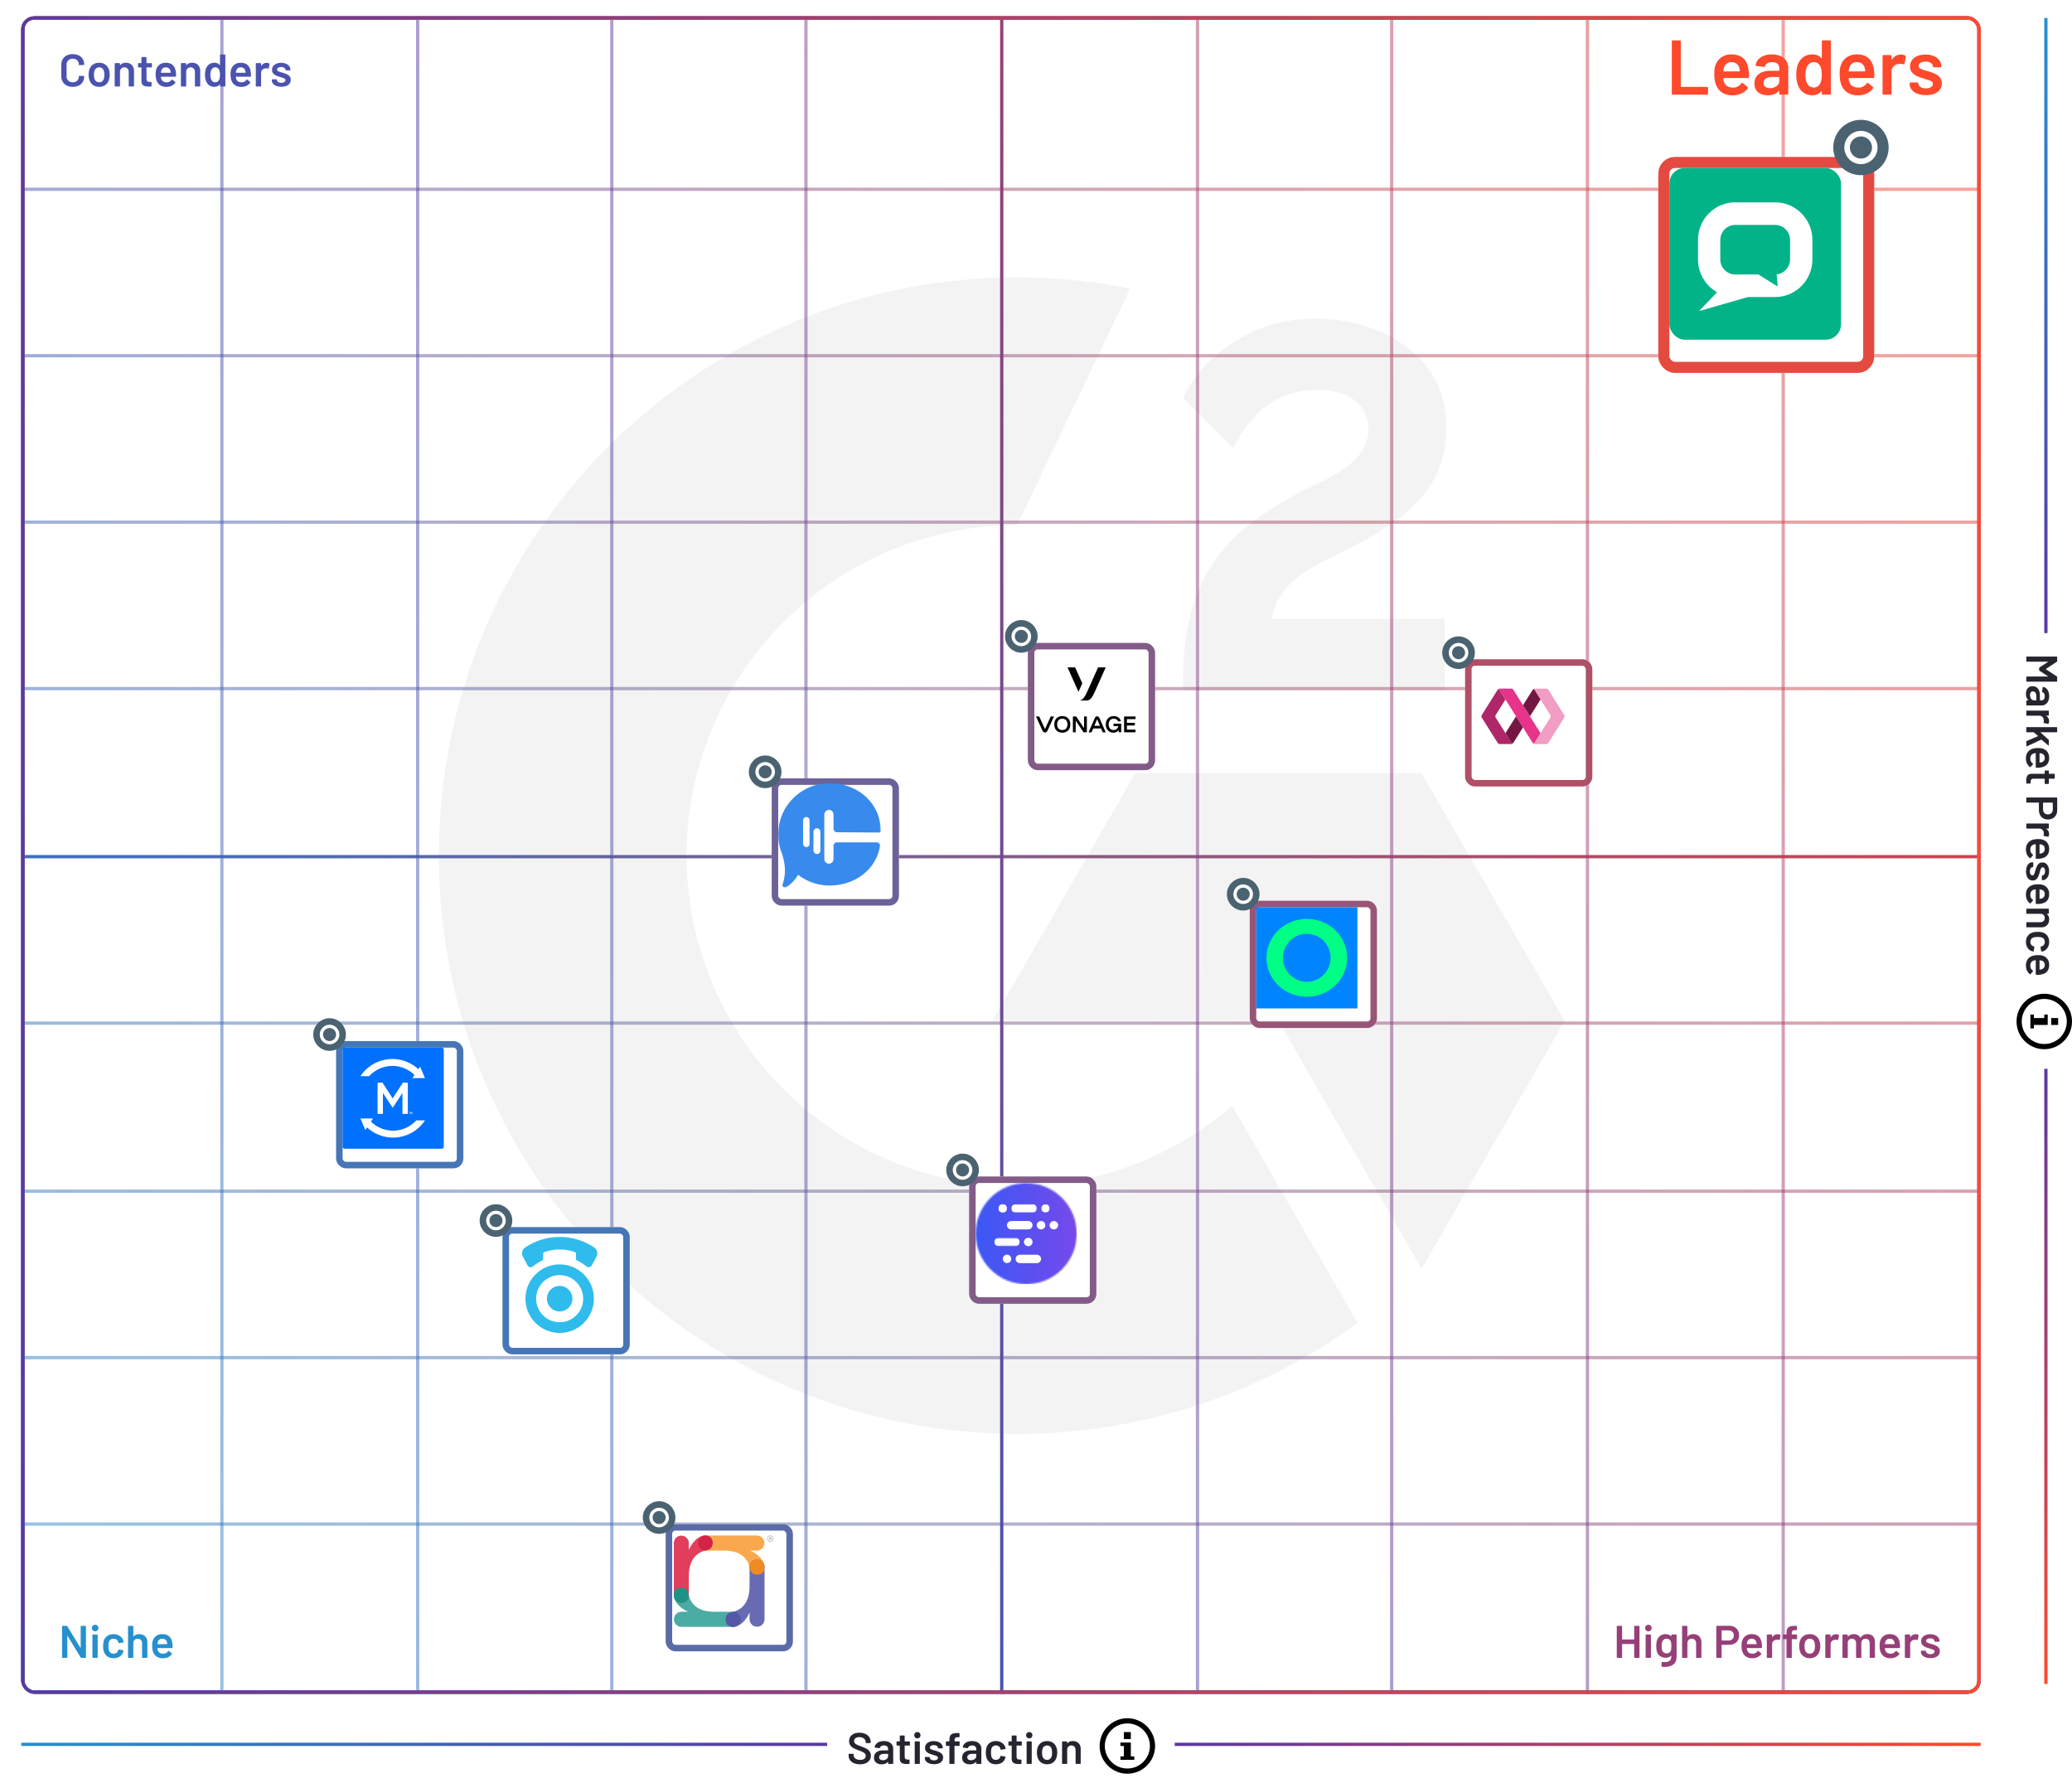 <svg xmlns="http://www.w3.org/2000/svg" xmlns:xlink="http://www.w3.org/1999/xlink" fill="none" viewBox="0 0 1270 1096">
  <defs>
    <path id="I" fill="#fff" d="M660 756c0-17.121-13.879-31-31-31-17.121 0-31 13.879-31 31 0 17.121 13.879 31 31 31 17.121 0 31-13.879 31-31Z"/>
    <path id="L" fill="#fff" fill-rule="evenodd" d="M612.004 737.989h5.244v5.146h-5.244v-5.146Z" clip-rule="evenodd"/>
    <path id="N" fill="#fff" fill-rule="evenodd" d="M617.248 740.562c0 1.421-1.174 2.573-2.622 2.573-1.449 0-2.622-1.152-2.622-2.573s1.173-2.573 2.622-2.573c1.448 0 2.622 1.152 2.622 2.573" clip-rule="evenodd"/>
  </defs>
  <path stroke="url(#a)" stroke-width="2" d="M13 1069h494"/>
  <path fill="#252530" d="M527.09 1081.22c-1.404 0-2.628-.23-3.672-.68-1.044-.45-1.854-1.08-2.43-1.89-.558-.81-.837-1.76-.837-2.86v-.68c0-.09.027-.16.081-.21a.346.346 0 0 1 .243-.11h2.403c.09 0 .162.04.216.11.072.05.108.12.108.21v.52c0 .82.369 1.52 1.107 2.08.738.54 1.746.81 3.024.81 1.098 0 1.926-.24 2.484-.71.558-.46.837-1.07.837-1.81 0-.5-.153-.92-.459-1.26-.306-.36-.747-.69-1.323-.98-.558-.28-1.404-.64-2.538-1.08-1.278-.46-2.313-.91-3.105-1.32a5.956 5.956 0 0 1-1.998-1.67c-.522-.72-.783-1.61-.783-2.68 0-1.58.576-2.83 1.728-3.75 1.152-.92 2.691-1.38 4.617-1.38 1.35 0 2.538.24 3.564.71 1.044.46 1.854 1.12 2.43 1.97.576.82.864 1.79.864 2.89v.45c0 .09-.036.18-.108.25a.308.308 0 0 1-.216.08h-2.43a.42.42 0 0 1-.243-.08.41.41 0 0 1-.081-.25v-.29c0-.85-.351-1.56-1.053-2.14-.684-.59-1.638-.89-2.862-.89-.99 0-1.764.21-2.322.62-.54.42-.81 1-.81 1.76 0 .54.144.98.432 1.32.288.34.72.66 1.296.95.576.27 1.467.62 2.673 1.05 1.278.49 2.295.93 3.051 1.32.774.4 1.431.96 1.971 1.68.558.7.837 1.58.837 2.64 0 1.62-.603 2.91-1.809 3.86-1.188.96-2.817 1.44-4.887 1.44Zm14.686-14.23c1.134 0 2.133.19 2.997.59.864.4 1.53.95 1.998 1.65.468.68.702 1.46.702 2.35v9.1c0 .09-.036.17-.108.24a.308.308 0 0 1-.216.08h-2.484a.42.42 0 0 1-.243-.08.382.382 0 0 1-.081-.24v-.87c0-.05-.018-.08-.054-.08-.036-.02-.072-.01-.108.03-.882.97-2.16 1.46-3.834 1.46-1.35 0-2.466-.35-3.348-1.03-.864-.68-1.296-1.7-1.296-3.05 0-1.41.486-2.49 1.458-3.27.99-.79 2.376-1.19 4.158-1.19h2.889c.09 0 .135-.04.135-.13v-.65c0-.7-.207-1.24-.621-1.62-.414-.4-1.035-.59-1.863-.59-.684 0-1.242.12-1.674.37-.414.24-.675.57-.783 1-.054.22-.18.31-.378.27l-2.619-.32c-.09-.02-.171-.05-.243-.08-.054-.06-.072-.12-.054-.19.144-1.1.729-2 1.755-2.7 1.044-.7 2.349-1.05 3.915-1.05Zm-.648 11.74c.882 0 1.638-.23 2.268-.7.63-.47.945-1.06.945-1.78v-1.27c0-.09-.045-.14-.135-.14h-2.268c-.954 0-1.71.18-2.268.54-.54.36-.81.88-.81 1.54 0 .58.207 1.03.621 1.35.432.31.981.46 1.647.46Zm16.595-9.31c0 .09-.036.17-.108.24a.308.308 0 0 1-.216.08h-2.754c-.09 0-.135.05-.135.14v6.5c0 .69.144 1.18.432 1.49.306.3.783.46 1.431.46h.81c.09 0 .162.03.216.1.072.06.108.13.108.22v2.03c0 .19-.108.31-.324.35l-1.404.02c-1.422 0-2.484-.24-3.186-.73-.702-.48-1.062-1.4-1.08-2.75v-7.69c0-.09-.045-.14-.135-.14h-1.539a.42.42 0 0 1-.243-.08.382.382 0 0 1-.081-.24v-1.89c0-.09.027-.17.081-.22a.346.346 0 0 1 .243-.11h1.539c.09 0 .135-.04.135-.13v-3.16c0-.09.027-.16.081-.22a.346.346 0 0 1 .243-.11h2.349c.09 0 .162.04.216.11.072.06.108.13.108.22v3.16c0 .09.045.13.135.13h2.754c.09 0 .162.04.216.11.072.05.108.13.108.22v1.89Zm4.564-4.11c-.558 0-1.017-.18-1.377-.54-.36-.36-.54-.82-.54-1.37 0-.56.18-1.02.54-1.38.36-.36.819-.54 1.377-.54s1.017.18 1.377.54c.36.36.54.82.54 1.38 0 .55-.18 1.01-.54 1.37-.36.36-.819.54-1.377.54Zm-1.296 15.69a.42.42 0 0 1-.243-.08.382.382 0 0 1-.081-.24v-13.18c0-.09.027-.16.081-.22.072-.07.153-.1.243-.1h2.484c.09 0 .162.03.216.1.072.06.108.13.108.22v13.18c0 .09-.036.17-.108.24a.308.308 0 0 1-.216.08h-2.484Zm11.526.16c-1.134 0-2.133-.16-2.997-.48-.846-.35-1.503-.81-1.971-1.38-.468-.6-.702-1.25-.702-1.97v-.25c0-.09.027-.16.081-.21a.346.346 0 0 1 .243-.11h2.376c.09 0 .162.04.216.11.072.05.108.12.108.21v.06c0 .45.243.84.729 1.19.504.32 1.134.48 1.89.48.72 0 1.305-.14 1.755-.43.45-.31.675-.68.675-1.13 0-.42-.189-.72-.567-.92-.36-.22-.954-.44-1.782-.68l-1.026-.32c-.918-.27-1.692-.56-2.322-.86a4.683 4.683 0 0 1-1.593-1.25c-.432-.54-.648-1.22-.648-2.05 0-1.26.495-2.26 1.485-3 .99-.75 2.295-1.13 3.915-1.13 1.098 0 2.061.18 2.889.54.828.34 1.467.83 1.917 1.46.45.61.675 1.31.675 2.1 0 .09-.036.18-.108.25a.308.308 0 0 1-.216.08h-2.295a.42.42 0 0 1-.243-.08.41.41 0 0 1-.081-.25c0-.46-.234-.85-.702-1.16-.45-.32-1.071-.48-1.863-.48-.702 0-1.278.13-1.728.4-.432.25-.648.61-.648 1.08 0 .43.207.77.621 1 .432.22 1.143.46 2.133.73l.594.16c.954.29 1.755.59 2.403.89a4.53 4.53 0 0 1 1.647 1.25c.45.52.675 1.2.675 2.05 0 1.28-.504 2.28-1.512 3.02-1.008.72-2.349 1.08-4.023 1.08Zm15.341-13.98c.09 0 .162.03.216.1.072.06.108.13.108.22v2.13c0 .09-.036.17-.108.25a.308.308 0 0 1-.216.08h-2.673c-.09 0-.135.04-.135.13v10.59c0 .09-.036.17-.108.24a.308.308 0 0 1-.216.08h-2.484a.42.42 0 0 1-.243-.08.382.382 0 0 1-.081-.24v-10.59c0-.09-.045-.13-.135-.13h-1.674a.42.42 0 0 1-.243-.08.433.433 0 0 1-.081-.25v-2.13c0-.09.027-.16.081-.22.072-.07.153-.1.243-.1h1.674c.09 0 .135-.05.135-.14v-.49c0-1.17.153-2.07.459-2.7.306-.64.81-1.1 1.512-1.37s1.692-.4 2.97-.38h.945c.09 0 .162.04.216.11.072.05.108.12.108.21v1.89c0 .09-.036.17-.108.25a.308.308 0 0 1-.216.08h-.702c-.774 0-1.314.15-1.62.46-.288.3-.432.86-.432 1.67v.27c0 .09.045.14.135.14h2.673Zm7.944-.19c1.134 0 2.133.19 2.997.59.864.4 1.53.95 1.998 1.65.468.68.702 1.46.702 2.35v9.1c0 .09-.036.17-.108.24a.308.308 0 0 1-.216.08h-2.484a.42.42 0 0 1-.243-.08.382.382 0 0 1-.081-.24v-.87c0-.05-.018-.08-.054-.08-.036-.02-.072-.01-.108.03-.882.97-2.16 1.46-3.834 1.46-1.35 0-2.466-.35-3.348-1.03-.864-.68-1.296-1.7-1.296-3.05 0-1.41.486-2.49 1.458-3.27.99-.79 2.376-1.19 4.158-1.19h2.889c.09 0 .135-.04.135-.13v-.65c0-.7-.207-1.24-.621-1.62-.414-.4-1.035-.59-1.863-.59-.684 0-1.242.12-1.674.37-.414.24-.675.57-.783 1-.054.22-.18.31-.378.27l-2.619-.32c-.09-.02-.171-.05-.243-.08-.054-.06-.072-.12-.054-.19.144-1.1.729-2 1.755-2.7 1.044-.7 2.349-1.05 3.915-1.05Zm-.648 11.74c.882 0 1.638-.23 2.268-.7.63-.47.945-1.06.945-1.78v-1.27c0-.09-.045-.14-.135-.14h-2.268c-.954 0-1.71.18-2.268.54-.54.36-.81.88-.81 1.54 0 .58.207 1.03.621 1.35.432.31.981.46 1.647.46Zm15.241 2.49c-1.386 0-2.583-.36-3.591-1.06-1.008-.72-1.71-1.68-2.106-2.89-.288-.81-.432-1.89-.432-3.24 0-1.29.144-2.35.432-3.18.378-1.19 1.071-2.13 2.079-2.81 1.026-.7 2.232-1.05 3.618-1.05 1.404 0 2.628.35 3.672 1.05 1.044.7 1.737 1.58 2.079 2.65.09.28.153.57.189.86v.05c0 .18-.099.29-.297.33l-2.43.35h-.054c-.162 0-.27-.09-.324-.27 0-.09-.009-.16-.027-.22a6.325 6.325 0 0 0-.108-.38c-.162-.5-.486-.91-.972-1.24-.486-.32-1.062-.48-1.728-.48-.684 0-1.269.18-1.755.54-.468.34-.783.82-.945 1.43-.18.57-.27 1.37-.27 2.4 0 .99.081 1.79.243 2.4.18.63.504 1.14.972 1.52.468.36 1.053.54 1.755.54.684 0 1.269-.18 1.755-.52.504-.36.828-.83.972-1.43a.273.273 0 0 0 .027-.13.121.121 0 0 0 .027-.08c.054-.22.18-.31.378-.27l2.43.37c.09.02.162.07.216.14.072.05.099.13.081.24-.054.29-.099.5-.135.62-.342 1.15-1.035 2.07-2.079 2.76-1.044.66-2.268 1-3.672 1Zm15.909-11.8c0 .09-.036.17-.108.24a.308.308 0 0 1-.216.08h-2.754c-.09 0-.135.05-.135.14v6.5c0 .69.144 1.18.432 1.49.306.3.783.46 1.431.46h.81c.09 0 .162.03.216.1.072.06.108.13.108.22v2.03c0 .19-.108.31-.324.35l-1.404.02c-1.422 0-2.484-.24-3.186-.73-.702-.48-1.062-1.4-1.08-2.75v-7.69c0-.09-.045-.14-.135-.14h-1.539a.42.42 0 0 1-.243-.08.382.382 0 0 1-.081-.24v-1.89c0-.09.027-.17.081-.22a.346.346 0 0 1 .243-.11h1.539c.09 0 .135-.04.135-.13v-3.16c0-.09.027-.16.081-.22a.346.346 0 0 1 .243-.11h2.349c.09 0 .162.04.216.11.072.06.108.13.108.22v3.16c0 .09.045.13.135.13h2.754c.09 0 .162.04.216.11.072.05.108.13.108.22v1.89Zm4.564-4.11c-.558 0-1.017-.18-1.377-.54-.36-.36-.54-.82-.54-1.37 0-.56.18-1.02.54-1.38.36-.36.819-.54 1.377-.54s1.017.18 1.377.54c.36.36.54.82.54 1.38 0 .55-.18 1.01-.54 1.37-.36.36-.819.54-1.377.54Zm-1.296 15.69a.42.42 0 0 1-.243-.08.382.382 0 0 1-.081-.24v-13.18c0-.09.027-.16.081-.22.072-.07.153-.1.243-.1h2.484c.09 0 .162.03.216.1.072.06.108.13.108.22v13.18c0 .09-.036.17-.108.24a.308.308 0 0 1-.216.08h-2.484Zm12.255.22c-1.422 0-2.646-.36-3.672-1.08-1.008-.72-1.719-1.72-2.133-3-.306-.97-.459-2-.459-3.08 0-1.15.144-2.18.432-3.08.414-1.26 1.134-2.24 2.16-2.94 1.026-.7 2.259-1.05 3.699-1.05 1.368 0 2.547.35 3.537 1.05 1.008.7 1.719 1.67 2.133 2.92.324.86.486 1.89.486 3.07 0 1.14-.153 2.16-.459 3.08-.414 1.28-1.125 2.29-2.133 3.03-1.008.72-2.205 1.08-3.591 1.08Zm0-2.7c.666 0 1.233-.19 1.701-.57.486-.38.837-.91 1.053-1.59.18-.6.27-1.35.27-2.27 0-.97-.09-1.73-.27-2.27-.198-.68-.54-1.21-1.026-1.57-.486-.37-1.08-.56-1.782-.56-.666 0-1.242.19-1.728.56-.486.36-.837.89-1.053 1.57-.18.63-.27 1.39-.27 2.27 0 .88.09 1.64.27 2.27.198.68.54 1.21 1.026 1.59.504.38 1.107.57 1.809.57Zm15.759-11.53c1.458 0 2.619.43 3.483 1.29.882.87 1.323 2.05 1.323 3.54v8.86c0 .09-.036.17-.108.24a.308.308 0 0 1-.216.08h-2.484a.42.42 0 0 1-.243-.08.382.382 0 0 1-.081-.24v-8.21c0-.83-.234-1.5-.702-2-.468-.52-1.089-.78-1.863-.78s-1.404.25-1.89.75c-.468.51-.702 1.17-.702 2v8.24c0 .09-.036.17-.108.24a.308.308 0 0 1-.216.08h-2.484a.42.42 0 0 1-.243-.08.382.382 0 0 1-.081-.24v-13.15c0-.09.027-.17.081-.22a.346.346 0 0 1 .243-.11h2.484c.09 0 .162.04.216.11.072.05.108.13.108.22v.86c0 .05.018.09.054.11.036.02.063 0 .081-.06.738-.97 1.854-1.45 3.348-1.45Z"/>
  <g clip-path="url(#b)">
    <circle cx="691" cy="1070" r="16" fill="#fff"/>
    <path fill="#000" d="M691 1053c-9.363 0-17 7.64-17 17s7.637 17 17 17 17-7.64 17-17-7.637-17-17-17Zm0 30.81c-7.637 0-13.812-6.17-13.812-13.81 0-7.64 6.175-13.81 13.812-13.81s13.812 6.17 13.812 13.81c0 7.64-6.175 13.81-13.812 13.81Zm-2.125-22.31h4.25v4.25h-4.25v-4.25Zm6.375 17h-8.5v-2.12h2.125V1070h-2.125v-2.12h6.375v8.5h2.125v2.12Z"/>
  </g>
  <path stroke="url(#c)" stroke-width="2" d="M720 1069h494"/>
  <path stroke="url(#d)" stroke-width="2" d="M1254 11v377"/>
  <path fill="#252530" d="M1260.68 414.547c.15.09.22.216.22.378v2.484c0 .09-.04.162-.11.216a.241.241 0 0 1-.21.108h-18.26a.326.326 0 0 1-.24-.108.308.308 0 0 1-.08-.216v-2.484c0-.09.03-.171.08-.243a.382.382 0 0 1 .24-.081h12.88c.06 0 .09-.027.11-.081.02-.036 0-.063-.05-.081l-5.19-3.375a.426.426 0 0 1-.21-.378v-1.242c0-.162.07-.288.21-.378l5.16-3.402c.05-.018.07-.054.05-.108-.01-.036-.05-.054-.1-.054h-12.86a.326.326 0 0 1-.24-.108.308.308 0 0 1-.08-.216v-2.484c0-.09.03-.171.08-.243a.382.382 0 0 1 .24-.081h18.26c.09 0 .16.027.21.081.07.072.11.153.11.243v2.484c0 .162-.07.288-.22.378l-6.66 4.401c-.04.036-.06.072-.06.108 0 .036.02.063.06.081l6.66 4.401Zm-4.67 12.092c0 1.134-.2 2.133-.59 2.997-.4.864-.95 1.53-1.65 1.998-.68.468-1.47.702-2.35.702h-9.1a.326.326 0 0 1-.24-.108.308.308 0 0 1-.08-.216v-2.484c0-.09.03-.171.08-.243a.382.382 0 0 1 .24-.081h.87c.05 0 .08-.018.08-.054.02-.036.01-.072-.03-.108-.97-.882-1.46-2.16-1.46-3.834 0-1.35.35-2.466 1.03-3.348.68-.864 1.7-1.296 3.05-1.296 1.4 0 2.49.486 3.27 1.458.79.99 1.19 2.376 1.19 4.158v2.889c0 .09.04.135.13.135h.65c.7 0 1.24-.207 1.62-.621.39-.414.59-1.035.59-1.863 0-.684-.12-1.242-.38-1.674-.23-.414-.56-.675-.99-.783-.22-.054-.31-.18-.27-.378l.32-2.619a.89.89 0 0 1 .08-.243.188.188 0 0 1 .19-.054c1.1.144 2 .729 2.7 1.755.7 1.044 1.05 2.349 1.05 3.915Zm-11.74-.648c0 .882.23 1.638.7 2.268.47.63 1.06.945 1.78.945h1.27c.09 0 .14-.045.14-.135v-2.268c0-.954-.18-1.71-.54-2.268-.36-.54-.88-.81-1.54-.81-.58 0-1.03.207-1.35.621-.31.432-.46.981-.46 1.647Zm11.69 15.915c0 .576-.12 1.08-.35 1.512-.07.144-.21.198-.41.162l-2.43-.459c-.21-.018-.28-.144-.19-.378.09-.27.14-.585.14-.945 0-.234-.01-.414-.03-.54-.03-.756-.3-1.386-.81-1.89-.48-.504-1.12-.756-1.92-.756h-7.64a.326.326 0 0 1-.24-.108.308.308 0 0 1-.08-.216v-2.484c0-.09.03-.171.08-.243a.382.382 0 0 1 .24-.081h13.15c.09 0 .16.027.22.081.07.072.11.153.11.243v2.484c0 .09-.04.162-.11.216a.272.272 0 0 1-.22.108h-1.21c-.07 0-.12.009-.14.027 0 .036.03.072.08.108 1.17.756 1.76 1.809 1.76 3.159Zm-13.96 4.05c0-.09.03-.171.08-.243a.382.382 0 0 1 .24-.081h18.26c.09 0 .16.027.21.081.07.072.11.153.11.243v2.484c0 .09-.04.162-.11.216a.241.241 0 0 1-.21.108h-9.75c-.06 0-.09.018-.11.054-.02.036 0 .072.05.108l4.84 4.374c.12.126.19.261.19.405v2.862c0 .18-.07.27-.19.27a.452.452 0 0 1-.22-.081l-4.1-3.429c-.06-.054-.12-.063-.19-.027l-8.72 4.05a.429.429 0 0 1-.16.054c-.15 0-.22-.099-.22-.297v-2.619c0-.18.08-.306.24-.378l6.86-2.943c.04-.018.05-.054.05-.108.02-.036.01-.063-.02-.081l-2.49-2.16a.412.412 0 0 0-.19-.054h-4.13a.326.326 0 0 1-.24-.108.308.308 0 0 1-.08-.216v-2.484Zm8.45 24.443c-.45.072-.95.108-1.51.108l-.84-.027c-.21 0-.32-.108-.32-.324v-8.451c0-.09-.05-.135-.14-.135-.59.054-1 .135-1.21.243-1.3.432-1.96 1.485-1.97 3.159 0 1.224.5 2.196 1.51 2.916.11.072.16.162.16.27 0 .072-.03.135-.08.189l-1.38 1.674c-.12.162-.27.189-.43.081-.79-.558-1.4-1.305-1.84-2.241-.43-.918-.64-1.944-.64-3.078 0-1.404.31-2.601.94-3.591.63-.972 1.51-1.683 2.65-2.133.97-.414 2.32-.621 4.05-.621 1.04 0 1.89.108 2.54.324 1.26.36 2.25 1.035 2.97 2.025.73 1.008 1.1 2.214 1.1 3.618 0 3.546-1.85 5.544-5.56 5.994Zm2.86-5.994c0-.666-.17-1.224-.51-1.674-.32-.432-.78-.738-1.38-.918-.3-.108-.7-.18-1.19-.216-.09-.036-.13 0-.13.108v5.481c0 .09.04.135.13.135.45-.036.8-.09 1.03-.162.65-.162 1.15-.486 1.51-.972.36-.468.54-1.062.54-1.782Zm.27 16.018a.326.326 0 0 1-.24-.108.308.308 0 0 1-.08-.216v-2.754c0-.09-.05-.135-.14-.135h-6.5c-.69 0-1.18.144-1.49.432-.3.306-.46.783-.46 1.431v.81a.24.24 0 0 1-.11.216.241.241 0 0 1-.21.108h-2.03c-.19 0-.31-.108-.35-.324l-.02-1.404c0-1.422.24-2.484.72-3.186.49-.702 1.41-1.062 2.76-1.08h7.69c.09 0 .14-.045.14-.135v-1.539c0-.09.03-.171.08-.243a.382.382 0 0 1 .24-.081h1.89c.09 0 .16.027.22.081.07.072.11.153.11.243v1.539c0 .09.04.135.13.135h3.16c.09 0 .16.027.22.081.07.072.1.153.1.243v2.349c0 .09-.03.162-.1.216a.272.272 0 0 1-.22.108h-3.16c-.09 0-.13.045-.13.135v2.754c0 .09-.04.162-.11.216a.272.272 0 0 1-.22.108h-1.89Zm7.35 16.071c0 1.134-.24 2.133-.71 2.997a4.815 4.815 0 0 1-1.99 1.998c-.85.486-1.83.729-2.95.729-1.09 0-2.07-.243-2.91-.729a4.921 4.921 0 0 1-1.97-2.079c-.45-.882-.68-1.908-.68-3.078v-4.32c0-.09-.04-.135-.13-.135h-7.27a.326.326 0 0 1-.24-.108.308.308 0 0 1-.08-.216v-2.484c0-.09.03-.171.08-.243a.382.382 0 0 1 .24-.081h18.28c.09 0 .16.027.22.081.07.072.11.153.11.243v7.425Zm-8.67-.459c0 .918.27 1.656.81 2.214s1.25.837 2.13.837c.9 0 1.63-.279 2.19-.837.56-.558.84-1.296.84-2.214v-4.023c0-.09-.05-.135-.14-.135h-5.7c-.09 0-.13.045-.13.135v4.023Zm3.7 15.059c0 .576-.12 1.08-.35 1.512-.07.144-.21.198-.41.162l-2.43-.459c-.21-.018-.28-.144-.19-.378.09-.27.14-.585.14-.945 0-.234-.01-.414-.03-.54-.03-.756-.3-1.386-.81-1.89-.48-.504-1.12-.756-1.92-.756h-7.64a.326.326 0 0 1-.24-.108.308.308 0 0 1-.08-.216v-2.484c0-.09.03-.171.08-.243a.382.382 0 0 1 .24-.081h13.15c.09 0 .16.027.22.081.07.072.11.153.11.243v2.484c0 .09-.04.162-.11.216a.272.272 0 0 1-.22.108h-1.21c-.07 0-.12.009-.14.027 0 .036.03.072.08.108 1.17.756 1.76 1.809 1.76 3.159Zm-5.51 15.098c-.45.072-.95.108-1.51.108l-.84-.027c-.21 0-.32-.108-.32-.324v-8.451c0-.09-.05-.135-.14-.135-.59.054-1 .135-1.21.243-1.3.432-1.96 1.485-1.97 3.159 0 1.224.5 2.196 1.51 2.916.11.072.16.162.16.27 0 .072-.03.135-.08.189l-1.38 1.674c-.12.162-.27.189-.43.081-.79-.558-1.4-1.305-1.84-2.241-.43-.918-.64-1.944-.64-3.078 0-1.404.31-2.601.94-3.591.63-.972 1.51-1.683 2.65-2.133.97-.414 2.32-.621 4.05-.621 1.04 0 1.89.108 2.54.324 1.26.36 2.25 1.035 2.97 2.025.73 1.008 1.1 2.214 1.1 3.618 0 3.546-1.85 5.544-5.56 5.994Zm2.86-5.994c0-.666-.17-1.224-.51-1.674-.32-.432-.78-.738-1.38-.918-.3-.108-.7-.18-1.19-.216-.09-.036-.13 0-.13.108v5.481c0 .09.04.135.13.135.45-.036.8-.09 1.03-.162.65-.162 1.15-.486 1.51-.972.36-.468.54-1.062.54-1.782Zm-11.47 13.884c0-1.134.16-2.133.48-2.997.35-.846.8-1.503 1.38-1.971a3.1 3.1 0 0 1 1.97-.702h.24c.09 0 .17.027.22.081.07.072.11.153.11.243v2.376c0 .09-.04.162-.11.216a.259.259 0 0 1-.22.108h-.05c-.45 0-.85.243-1.19.729-.32.504-.48 1.134-.48 1.89 0 .72.14 1.305.43 1.755.3.45.68.675 1.13.675.42 0 .72-.189.92-.567.22-.36.44-.954.68-1.782l.32-1.026c.27-.918.56-1.692.86-2.322.31-.63.72-1.161 1.25-1.593.54-.432 1.22-.648 2.05-.648 1.26 0 2.26.495 2.99 1.485.76.99 1.14 2.295 1.14 3.915 0 1.098-.18 2.061-.54 2.889-.34.828-.83 1.467-1.46 1.917-.61.45-1.31.675-2.11.675a.326.326 0 0 1-.24-.108.308.308 0 0 1-.08-.216v-2.295c0-.09.03-.171.08-.243a.382.382 0 0 1 .24-.081c.47 0 .86-.234 1.17-.702.32-.45.48-1.071.48-1.863 0-.702-.13-1.278-.4-1.728-.26-.432-.62-.648-1.08-.648-.44 0-.77.207-1 .621-.22.432-.46 1.143-.73 2.133l-.16.594c-.29.954-.59 1.755-.89 2.403a4.53 4.53 0 0 1-1.25 1.647c-.52.45-1.2.675-2.05.675-1.28 0-2.28-.504-3.02-1.512-.72-1.008-1.08-2.349-1.08-4.023Zm8.61 19.822c-.45.072-.95.108-1.51.108l-.84-.027c-.21 0-.32-.108-.32-.324v-8.451c0-.09-.05-.135-.14-.135-.59.054-1 .135-1.21.243-1.3.432-1.96 1.485-1.97 3.159 0 1.224.5 2.196 1.51 2.916.11.072.16.162.16.27 0 .072-.03.135-.08.189l-1.38 1.674c-.12.162-.27.189-.43.081-.79-.558-1.4-1.305-1.84-2.241-.43-.918-.64-1.944-.64-3.078 0-1.404.31-2.601.94-3.591.63-.972 1.51-1.683 2.65-2.133.97-.414 2.32-.621 4.05-.621 1.04 0 1.89.108 2.54.324 1.26.36 2.25 1.035 2.97 2.025.73 1.008 1.1 2.214 1.1 3.618 0 3.546-1.85 5.544-5.56 5.994Zm2.86-5.994c0-.666-.17-1.224-.51-1.674-.32-.432-.78-.738-1.38-.918-.3-.108-.7-.18-1.19-.216-.09-.036-.13 0-.13.108v5.481c0 .09.04.135.13.135.45-.036.8-.09 1.03-.162.65-.162 1.15-.486 1.51-.972.36-.468.54-1.062.54-1.782Zm2.7 15.58c0 1.458-.43 2.619-1.29 3.483-.87.882-2.05 1.323-3.54 1.323h-8.86a.326.326 0 0 1-.24-.108.308.308 0 0 1-.08-.216v-2.484c0-.09.03-.171.08-.243a.382.382 0 0 1 .24-.081h8.21c.83 0 1.5-.234 2-.702.52-.468.78-1.089.78-1.863s-.25-1.404-.75-1.89c-.51-.468-1.17-.702-2-.702h-8.24a.326.326 0 0 1-.24-.108.308.308 0 0 1-.08-.216v-2.484c0-.09.03-.171.08-.243a.382.382 0 0 1 .24-.081h13.15c.09 0 .16.027.22.081.07.072.11.153.11.243v2.484c0 .09-.04.162-.11.216a.272.272 0 0 1-.22.108h-.86c-.06 0-.09.018-.11.054-.02.036 0 .063.05.081.98.738 1.46 1.854 1.46 3.348Zm-14.23 13.717c0-1.386.35-2.583 1.06-3.591.72-1.008 1.68-1.71 2.89-2.106.81-.288 1.89-.432 3.24-.432 1.29 0 2.35.144 3.18.432 1.19.378 2.13 1.071 2.81 2.079.7 1.026 1.05 2.232 1.05 3.618 0 1.404-.35 2.628-1.05 3.672-.7 1.044-1.58 1.737-2.65 2.079-.28.09-.57.153-.86.189h-.05c-.18 0-.29-.099-.33-.297l-.35-2.43v-.054c0-.162.09-.27.27-.324.09 0 .16-.009.22-.027.14-.036.27-.072.37-.108.51-.162.92-.486 1.25-.972.32-.486.48-1.062.48-1.728 0-.684-.18-1.269-.54-1.755-.34-.468-.82-.783-1.43-.945-.57-.18-1.38-.27-2.4-.27-.99 0-1.79.081-2.4.243-.63.18-1.14.504-1.52.972-.36.468-.54 1.053-.54 1.755 0 .684.17 1.269.52 1.755.36.504.83.828 1.43.972.03.018.08.027.13.027.02.018.05.027.08.027.22.054.31.18.27.378l-.37 2.43a.37.37 0 0 1-.14.216c-.05.072-.13.099-.24.081-.29-.054-.5-.099-.62-.135-1.16-.342-2.07-1.035-2.76-2.079-.66-1.044-1-2.268-1-3.672Zm8.67 20.098c-.45.072-.95.108-1.51.108l-.84-.027c-.21 0-.32-.108-.32-.324v-8.451c0-.09-.05-.135-.14-.135-.59.054-1 .135-1.21.243-1.3.432-1.96 1.485-1.97 3.159 0 1.224.5 2.196 1.51 2.916.11.072.16.162.16.27 0 .072-.03.135-.08.189l-1.38 1.674c-.12.162-.27.189-.43.081-.79-.558-1.4-1.305-1.84-2.241-.43-.918-.64-1.944-.64-3.078 0-1.404.31-2.601.94-3.591.63-.972 1.51-1.683 2.65-2.133.97-.414 2.32-.621 4.05-.621 1.04 0 1.89.108 2.54.324 1.26.36 2.25 1.035 2.97 2.025.73 1.008 1.1 2.214 1.1 3.618 0 3.546-1.85 5.544-5.56 5.994Zm2.86-5.994c0-.666-.17-1.224-.51-1.674-.32-.432-.78-.738-1.38-.918-.3-.108-.7-.18-1.19-.216-.09-.036-.13 0-.13.108v5.481c0 .09.04.135.13.135.45-.036.8-.09 1.03-.162.65-.162 1.15-.486 1.51-.972.36-.468.54-1.062.54-1.782Z"/>
  <g clip-path="url(#e)">
    <circle cx="1253" cy="626" r="16" fill="#fff"/>
    <path fill="#000" d="M1270 626c0-9.363-7.64-17-17-17s-17 7.637-17 17 7.64 17 17 17 17-7.637 17-17Zm-30.81 0c0-7.637 6.17-13.813 13.81-13.813 7.64 0 13.81 6.176 13.81 13.813 0 7.637-6.17 13.812-13.81 13.812-7.64 0-13.81-6.175-13.81-13.812Zm22.31-2.125v4.25h-4.25v-4.25h4.25Zm-17 6.375v-8.5h2.12v2.125h6.38v-2.125h2.12v6.375h-8.5v2.125h-2.12Z"/>
  </g>
  <path stroke="url(#f)" stroke-width="2" d="M1254 655v377"/>
  <rect width="1201" height="1028" x="13" y="10" fill="#fff" rx="8"/>
  <path fill="#000" fill-opacity=".05" d="M885.471 379.287H779.567c2.877-16.638 13.115-25.917 33.915-36.474l19.519-9.921c34.875-17.915 53.43-38.074 53.43-71.03 0-20.796-7.998-37.115-23.995-48.954-15.679-11.838-34.874-17.596-56.952-17.596-17.6 0-33.597 4.477-48.316 13.757-14.397 8.961-25.276 20.477-31.993 34.874l30.716 30.72c11.838-24 29.116-35.838 51.834-35.838 19.196 0 31.034 9.921 31.034 23.677 0 11.52-5.758 21.118-27.835 32.316l-12.479 6.08c-27.198 13.756-46.076 29.435-56.955 47.353-10.875 17.597-16.315 40.314-16.315 67.513v7.358h160.296v-43.835Zm-14.156 94.46H695.946L608.262 625.62h175.369l87.684 151.874 87.684-151.874-87.684-151.873Z"/>
  <path fill="#000" fill-opacity=".05" d="M623.371 726.868c-111.657 0-202.497-90.839-202.497-202.496 0-111.658 90.839-202.497 202.496-202.497l69.328-145.076A356.05 356.05 0 0 0 623.371 170C427.657 170.001 269 328.658 269 524.372c0 195.713 158.657 354.371 354.371 354.371 78.031 0 150.156-25.241 208.699-67.975L755.301 677.8c-35.468 30.541-81.562 49.068-131.93 49.068Z"/>
  <path stroke="url(#g)" stroke-width="2" d="M15 116h1197" opacity=".5"/>
  <path stroke="url(#h)" stroke-width="2" d="M15 218h1197" opacity=".5"/>
  <path stroke="url(#i)" stroke-width="2" d="M15 320h1197" opacity=".5"/>
  <path stroke="url(#j)" stroke-width="2" d="M15 422h1197" opacity=".5"/>
  <path stroke="url(#k)" stroke-width="2" d="M15 525h1197"/>
  <path stroke="url(#l)" stroke-width="2" d="M15 627h1197" opacity=".5"/>
  <path stroke="url(#m)" stroke-width="2" d="M15 730h1197" opacity=".5"/>
  <path stroke="url(#n)" stroke-width="2" d="M15 832h1197" opacity=".5"/>
  <path stroke="url(#o)" stroke-width="2" d="M15 934h1197" opacity=".5"/>
  <path stroke="url(#p)" stroke-width="2" d="M136 12v1026" opacity=".5"/>
  <path stroke="url(#q)" stroke-width="2" d="M256 12v1026" opacity=".5"/>
  <path stroke="url(#r)" stroke-width="2" d="M375 12v1026" opacity=".5"/>
  <path stroke="url(#s)" stroke-width="2" d="M494 12v1026" opacity=".5"/>
  <path stroke="url(#t)" stroke-width="2" d="M614 12v1026"/>
  <path stroke="url(#u)" stroke-width="2" d="M734 12v1026" opacity=".5"/>
  <path stroke="url(#v)" stroke-width="2" d="M853 12v1026" opacity=".5"/>
  <path stroke="url(#w)" stroke-width="2" d="M973 12v1026" opacity=".5"/>
  <path stroke="url(#x)" stroke-width="2" d="M1093 12v1026" opacity=".5"/>
  <rect width="1199" height="1026" x="14" y="11" stroke="url(#y)" stroke-width="2" rx="7"/>
  <rect width="1199" height="1026" x="14" y="11" stroke="url(#z)" stroke-width="2" rx="7"/>
  <rect width="1199" height="1026" x="14" y="11" stroke="url(#A)" stroke-width="2" rx="7"/>
  <rect width="1199" height="1026" x="14" y="11" stroke="url(#B)" stroke-width="2" rx="7"/>
  <g filter="url(#C)">
    <rect width="78" height="78" x="404" y="930" fill="#fff" rx="6"/>
    <rect width="74" height="74" x="406" y="932" stroke="#5A6BA6" stroke-width="4" rx="4"/>
  </g>
  <path fill="#4AACA3" d="M417.721 997c-2.58 0-4.631-1.991-4.631-4.589 0-2.597 2.051-4.662 4.631-4.662h4.102c-5.013-2.138-8.805-6.112-8.805-10.168 0-2.909 1.896-4.589 4.557-4.589 2.434 0 4.02 1.606 4.403 3.671 1.139 6.571 6.153 11.086 15.642 11.086h11.841c2.507 0 4.557 2.065 4.557 4.662 0 2.524-1.978 4.589-4.557 4.589h-31.74Z"/>
  <path fill="#E33D5C" d="M413.018 945.763c0-2.597 1.978-4.662 4.557-4.662 2.58 0 4.631 2.065 4.631 4.662v4.13c2.124-5.048 6.071-8.865 10.1-8.865 2.889 0 4.557 1.908 4.557 4.588 0 2.441-1.595 4.047-3.646 4.433-6.526 1.147-11.011 6.195-11.011 15.748v11.921c0 2.524-2.051 4.589-4.631 4.589-2.506 0-4.557-1.991-4.557-4.589v-31.955Z"/>
  <path fill="#FAA84D" d="M463.9 941.028c2.58 0 4.631 1.991 4.631 4.588s-2.051 4.662-4.631 4.662h-4.102c5.014 2.139 8.806 6.112 8.806 10.169 0 2.909-1.896 4.588-4.558 4.588-2.434 0-4.029-1.606-4.403-3.67-1.139-6.571-6.153-11.087-15.642-11.087h-11.85c-2.506 0-4.557-2.065-4.557-4.662 0-2.524 1.978-4.588 4.557-4.588H463.9Z"/>
  <path fill="#676BB2" d="M468.613 992.255c0 2.597-1.978 4.662-4.557 4.662-2.58 0-4.631-2.065-4.631-4.662v-4.13c-2.124 5.048-6.071 8.866-10.1 8.866-2.889 0-4.557-1.909-4.557-4.589 0-2.441 1.595-4.047 3.646-4.433 6.526-1.138 11.011-6.185 11.011-15.739V960.3c0-2.524 2.051-4.589 4.631-4.589 2.506 0 4.557 1.992 4.557 4.589v31.955Z"/>
  <path fill="#D52346" d="m431.905 941.018-.355.028c-2.279.294-3.956 2.23-3.956 4.552 0 2.597 2.051 4.662 4.548 4.671.347-.083.702-.165 1.067-.229 2.051-.386 3.655-1.992 3.655-4.442 0-2.68-1.677-4.598-4.567-4.598-.118 0-.228 0-.346.009-.018.009-.037.009-.046.009Z"/>
  <path fill="#EF8B21" d="m468.612 960.025-.027-.358a4.536 4.536 0 0 0-4.521-3.992c-2.58 0-4.631 2.064-4.64 4.588.091.349.164.716.228 1.083.383 2.074 1.978 3.689 4.412 3.689 2.661 0 4.566-1.688 4.566-4.607 0-.119 0-.229-.009-.348-.009-.019-.009-.037-.009-.055Z"/>
  <path fill="#5458A6" d="M454.019 992.411c0-2.597-2.042-4.662-4.549-4.671-.346.083-.701.165-1.066.23-2.051.385-3.646 1.991-3.646 4.441 0 2.68 1.677 4.589 4.557 4.589.119 0 .237 0 .356-.009h.036c.119-.009.247-.019.365-.037 2.279-.294 3.947-2.221 3.947-4.543Z"/>
  <path fill="#1D9388" d="M417.567 982.325c2.589 0 4.64-2 4.649-4.524-.092-.349-.164-.771-.228-1.138-.383-2.065-1.978-3.68-4.421-3.68-2.662 0-4.567 1.689-4.567 4.598 0 .119.009.238.009.348v.046l.027.358a4.553 4.553 0 0 0 4.531 3.992Z"/>
  <path fill="#A2A8B1" d="M471.394 942.184c0-.092.073-.165.164-.165h.674c.237 0 .429.073.547.192a.575.575 0 0 1 .155.413v.01a.56.56 0 0 1-.428.569l.365.458a.17.17 0 0 1 .054.129c0 .092-.082.156-.164.156a.192.192 0 0 1-.164-.092l-.465-.596h-.419v.514a.164.164 0 1 1-.328 0v-1.588h.009Zm.82.78c.237 0 .392-.129.392-.321v-.009c0-.202-.146-.322-.392-.322h-.483v.643h.483v.009Z"/>
  <path fill="#A2A8B1" d="M472.095 944.854a1.916 1.916 0 0 1-1.906-1.918c0-1.055.857-1.918 1.906-1.918 1.048 0 1.905.863 1.905 1.918-.009 1.056-.857 1.918-1.905 1.918Zm0-3.514c-.876 0-1.587.715-1.587 1.596 0 .881.711 1.597 1.587 1.597.875 0 1.586-.716 1.586-1.597s-.711-1.596-1.586-1.596Z"/>
  <circle cx="404" cy="930" r="8" fill="#fff" stroke="#4B6271" stroke-miterlimit="7.203" stroke-width="4"/>
  <circle cx="404" cy="930" r="4" fill="#4B6271"/>
  <g filter="url(#D)">
    <rect width="78" height="78" x="304" y="748" fill="#fff" rx="6"/>
    <rect width="74" height="74" x="306" y="750" stroke="#4676B5" stroke-width="4" rx="4"/>
  </g>
  <path fill="#30BBED" d="M343.041 774.872c-11.584 0-20.98 9.407-20.98 21.004 0 11.597 9.396 21.004 20.98 21.004s20.98-9.407 20.98-21.004c0-11.597-9.396-21.004-20.98-21.004Zm0 35.438c-7.966 0-14.418-6.46-14.418-14.434 0-7.974 6.452-14.434 14.418-14.434 7.965 0 14.418 6.46 14.418 14.434 0 7.974-6.453 14.434-14.418 14.434Z"/>
  <path fill="#30BBED" d="M332.933 771.56v-3.23c0-.456.292-.867.729-1.012a28.57 28.57 0 0 1 18.647-.046c.438.146.729.556.729 1.022v3.221c0 .419.237.803.62.976a25.741 25.741 0 0 1 5.778 3.622c1.03.858 2.589.538 3.236-.639l.073-.127c.018.009.027.027.045.036l2.817-5.255a4.303 4.303 0 0 0-1.377-5.593 37.676 37.676 0 0 0-21.18-6.478 37.674 37.674 0 0 0-21.181 6.478 4.293 4.293 0 0 0-1.376 5.593l2.871 5.365a2.137 2.137 0 0 0 3.244.648 25.63 25.63 0 0 1 5.714-3.605 1.08 1.08 0 0 0 .611-.976Zm10.107 32.135c-4.31 0-7.81-3.503-7.81-7.819s3.5-7.819 7.81-7.819c4.311 0 7.811 3.503 7.811 7.819 0 4.325-3.5 7.819-7.811 7.819Z"/>
  <circle cx="304" cy="748" r="8" fill="#fff" stroke="#4B6271" stroke-miterlimit="7.203" stroke-width="4"/>
  <circle cx="304" cy="748" r="4" fill="#4B6271"/>
  <g filter="url(#E)">
    <rect width="78" height="78" x="202" y="634" fill="#fff" rx="6"/>
    <rect width="74" height="74" x="204" y="636" stroke="#4676B5" stroke-width="4" rx="4"/>
  </g>
  <g clip-path="url(#F)">
    <path fill="#0070FF" d="M270.748 642h-59.496c-.692 0-1.252.56-1.252 1.252v59.496c0 .692.56 1.252 1.252 1.252h59.496c.692 0 1.252-.56 1.252-1.252v-59.496c0-.692-.56-1.252-1.252-1.252Z"/>
    <path fill="#fff" d="M240.913 697.148a23.36 23.36 0 0 1-15.909-6.214l-1.057 1.59-3.025-7.06h7.704l-1.252 1.88a19.215 19.215 0 0 0 14.029 5.562 19.234 19.234 0 0 0 13.723-6.28h5.346a23.437 23.437 0 0 1-19.559 10.522Zm-.217-18.244-5.986-9.1v12.844h-3.276V663.52h3.03l6.232 9.619 6.229-9.619h3.033v19.128h-3.279v-12.844l-5.983 9.1Zm12.095-18.211 1.252-1.881a19.234 19.234 0 0 0-14.03-5.562 19.244 19.244 0 0 0-13.723 6.281h-5.368a23.434 23.434 0 0 1 7.235-7.019 23.44 23.44 0 0 1 19.547-2.366 23.463 23.463 0 0 1 8.7 5.091l1.057-1.59 3.011 7.046h-7.681Zm-1.834 21.943v-1.005h-.382v-.174h.962v.174h-.383v1.005h-.197Zm.713 0v-1.179h.29l.289.942.29-.942h.29v1.179h-.18v-.991l-.304.991h-.18l-.316-1.005v1.005h-.179Z"/>
  </g>
  <circle cx="202" cy="634" r="8" fill="#fff" stroke="#4B6271" stroke-miterlimit="7.203" stroke-width="4"/>
  <circle cx="202" cy="634" r="4" fill="#4B6271"/>
  <g filter="url(#G)">
    <rect width="78" height="78" x="590" y="717" fill="#fff" rx="6"/>
    <rect width="74" height="74" x="592" y="719" stroke="#835B88" stroke-width="4" rx="4"/>
  </g>
  <g clip-path="url(#H)">
    <mask id="J" width="62" height="62" x="598" y="725" maskUnits="userSpaceOnUse" style="mask-type:luminance">
      <use xlink:href="#I"/>
    </mask>
    <g mask="url(#J)">
      <use xlink:href="#I"/>
      <path fill="url(#K)" d="M660 787h-62v-62h62v62Z"/>
      <mask id="M" width="6" height="7" x="612" y="737" maskUnits="userSpaceOnUse" style="mask-type:alpha">
        <use xlink:href="#L" fill-rule="evenodd" clip-rule="evenodd"/>
      </mask>
      <g mask="url(#M)">
        <use xlink:href="#N" fill-rule="evenodd" clip-rule="evenodd"/>
      </g>
      <mask id="O" width="6" height="7" x="612" y="737" maskUnits="userSpaceOnUse" style="mask-type:alpha">
        <use xlink:href="#L" fill-rule="evenodd" clip-rule="evenodd"/>
      </mask>
      <g mask="url(#O)">
        <use xlink:href="#N" fill-rule="evenodd" clip-rule="evenodd"/>
      </g>
      <mask id="P" width="6" height="7" x="638" y="737" maskUnits="userSpaceOnUse" style="mask-type:alpha">
        <path fill="#fff" fill-rule="evenodd" d="M638.186 737.989h5.244v5.146h-5.244v-5.146Z" clip-rule="evenodd"/>
      </mask>
      <g mask="url(#P)">
        <path fill="#fff" fill-rule="evenodd" d="M643.43 740.562c0 1.421-1.175 2.573-2.622 2.573-1.45 0-2.622-1.152-2.622-2.573s1.172-2.573 2.622-2.573c1.447 0 2.622 1.152 2.622 2.573" clip-rule="evenodd"/>
      </g>
      <path fill="#fff" fill-rule="evenodd" d="M640.703 750.858c0 1.421-1.173 2.573-2.622 2.573-1.447 0-2.622-1.152-2.622-2.573 0-1.423 1.175-2.574 2.622-2.574 1.449 0 2.622 1.152 2.622 2.574Zm7.866 0c0 1.421-1.174 2.573-2.622 2.573-1.449 0-2.622-1.152-2.622-2.573 0-1.423 1.173-2.574 2.622-2.574 1.447 0 2.622 1.152 2.622 2.574Z" clip-rule="evenodd"/>
      <mask id="Q" width="17" height="7" x="619" y="737" maskUnits="userSpaceOnUse" style="mask-type:alpha">
        <path fill="#fff" fill-rule="evenodd" d="M619.831 737.989h15.732v5.146H619.83v-5.146h.001Z" clip-rule="evenodd"/>
      </mask>
      <g mask="url(#Q)">
        <path fill="#fff" fill-rule="evenodd" d="M635.563 740.562c0 1.421-1.172 2.573-2.622 2.573h-10.487c-1.447 0-2.622-1.152-2.622-2.573s1.175-2.574 2.622-2.574h10.487c1.45 0 2.623 1.153 2.623 2.573" clip-rule="evenodd"/>
      </g>
      <path fill="#fff" fill-rule="evenodd" d="M632.875 750.858c0 1.421-1.174 2.573-2.622 2.573h-10.432c-1.448 0-2.621-1.152-2.621-2.573 0-1.423 1.173-2.574 2.622-2.574h10.431c1.448 0 2.622 1.152 2.622 2.574Zm.01 10.293c0 1.422-1.174 2.574-2.622 2.574s-2.622-1.152-2.622-2.573c0-1.422 1.174-2.574 2.622-2.574s2.622 1.152 2.622 2.573Zm-13.015 10.343c0 1.421-1.174 2.573-2.621 2.573-1.449 0-2.622-1.152-2.622-2.573 0-1.422 1.173-2.575 2.622-2.575 1.447 0 2.621 1.153 2.621 2.575Z" clip-rule="evenodd"/>
      <mask id="R" width="17" height="6" x="609" y="758" maskUnits="userSpaceOnUse" style="mask-type:alpha">
        <path fill="#fff" fill-rule="evenodd" d="M609.383 758.578h15.636v5.147h-15.636v-5.147Z" clip-rule="evenodd"/>
      </mask>
      <g mask="url(#R)">
        <path fill="#fff" fill-rule="evenodd" d="M625.019 761.151c0 1.422-1.174 2.574-2.621 2.574h-10.393c-1.448 0-2.622-1.153-2.622-2.573 0-1.422 1.174-2.574 2.622-2.574h10.392c1.447 0 2.622 1.152 2.622 2.573Z" clip-rule="evenodd"/>
      </g>
      <path fill="#fff" fill-rule="evenodd" d="M638.108 771.529c0 1.422-1.172 2.574-2.621 2.574h-10.373c-1.449 0-2.622-1.152-2.622-2.574 0-1.421 1.173-2.573 2.622-2.573h10.373c1.449 0 2.621 1.153 2.621 2.573Z" clip-rule="evenodd"/>
    </g>
  </g>
  <circle cx="590" cy="717" r="8" fill="#fff" stroke="#4B6271" stroke-miterlimit="7.203" stroke-width="4"/>
  <circle cx="590" cy="717" r="4" fill="#4B6271"/>
  <g filter="url(#S)">
    <rect width="78" height="78" x="469" y="473" fill="#fff" rx="6"/>
    <rect width="74" height="74" x="471" y="475" stroke="#6D6298" stroke-width="4" rx="4"/>
  </g>
  <g clip-path="url(#T)">
    <mask id="U" width="63" height="64" x="477" y="480" maskUnits="userSpaceOnUse" style="mask-type:luminance">
      <path fill="#fff" d="M477 480h62.881v63.928H477V480Z"/>
    </mask>
    <g mask="url(#U)">
      <path fill="#388AED" fill-rule="evenodd" d="M508.423 542.671c15.489 0 28.368-9.512 30.956-24.047a2.049 2.049 0 0 0-2.015-2.409h-24.338a2.127 2.127 0 0 0-2.129 2.124v8.035c0 1.555-1.219 2.893-2.779 2.917a2.82 2.82 0 0 1-2.869-2.816v-27.222c0-1.555 1.219-2.893 2.779-2.917 1.559-.024 2.869 1.246 2.869 2.816v8.753c0 1.166.944 2.115 2.113 2.123l26.053.19a.783.783 0 0 0 .785-.785c-.008-17.298-14.076-29.432-31.425-29.432s-31.425 14.027-31.425 31.333c0 4.302.869 8.404 2.442 12.135 2.204 7.599 2.178 12.393.236 18.504-.417 1.309.997 2.427 2.183 1.732 2.312-1.36 4.998-3.757 7.324-7.582 0-.004.008-.004.014 0a31.348 31.348 0 0 0 19.226 6.548Zm-7.831-35.062c-1.13.068-1.987 1.057-1.987 2.189v11.389c0 1.129.855 2.117 1.987 2.189a2.115 2.115 0 0 0 2.251-2.108v-11.546a2.113 2.113 0 0 0-2.251-2.108v-.005Zm-8.341-4.935c0-1.168 1.019-2.1 2.218-1.956 1.008.119 1.737 1.026 1.737 2.039v14.342c0 1.012-.729 1.92-1.737 2.038a1.977 1.977 0 0 1-2.218-1.957v-14.506Z" clip-rule="evenodd"/>
    </g>
  </g>
  <circle cx="469" cy="473" r="8" fill="#fff" stroke="#4B6271" stroke-miterlimit="7.203" stroke-width="4"/>
  <circle cx="469" cy="473" r="4" fill="#4B6271"/>
  <g filter="url(#V)">
    <rect width="78" height="78" x="626" y="390" fill="#fff" rx="6"/>
    <rect width="74" height="74" x="628" y="392" stroke="#835B88" stroke-width="4" rx="4"/>
  </g>
  <g clip-path="url(#W)">
    <path fill="#000" d="M663.382 418.769 658.958 409h-4.621l6.624 14.839a.088.088 0 0 0 .03.036.09.09 0 0 0 .045.013.084.084 0 0 0 .075-.049l2.271-5.07Zm9.647-9.769s-5.992 13.453-6.741 15.098c-1.791 3.933-3.12 4.919-4.472 5.133a.026.026 0 0 0-.017.009.026.026 0 0 0-.007.019.028.028 0 0 0 .009.017c.006.004.012.007.019.006h4.231c1.862 0 3.136-1.247 4.93-5.181.628-1.378 6.748-15.101 6.748-15.101h-4.7Zm-21.905 29.86c-2.988 0-4.91 1.927-4.91 5.07 0 3.143 1.922 5.067 4.91 5.067 2.988 0 4.909-1.924 4.909-5.064s-1.927-5.073-4.909-5.073Zm0 8.538c-1.908 0-3.158-1.237-3.158-3.467 0-2.229 1.25-3.466 3.158-3.466s3.158 1.237 3.158 3.466c0 2.23-1.256 3.469-3.158 3.469v-.002Zm15.049-8.315v9.694h-2.023l-4.816-7.103v7.103h-1.726v-9.694h2.03l4.816 7.151v-7.151h1.719ZM696 440.705v-1.622h-7.002v9.694H696v-1.622h-5.277v-2.549h4.866v-1.622h-4.866v-2.279H696Zm-51.953-1.621-3.487 7.627a.051.051 0 0 1-.019.022.047.047 0 0 1-.028.009.049.049 0 0 1-.028-.009.051.051 0 0 1-.019-.022l-3.493-7.627H635l3.68 8.077c.536 1.182.983 1.728 1.831 1.728.847 0 1.291-.546 1.83-1.728l3.68-8.077h-1.974Zm30.157 1.624c-.522-1.189-.913-1.727-1.724-1.727-.812 0-1.206.538-1.725 1.727l-3.526 8.078h1.82l1.005-2.347h4.846l1.004 2.347h1.82s-3.267-7.5-3.52-8.078Zm-3.449 4.103 1.675-3.924a.045.045 0 0 1 .019-.022.047.047 0 0 1 .028-.009c.01 0 .02.003.028.009a.051.051 0 0 1 .019.022l1.674 3.924h-3.443Zm11.745-1.293v1.467h2.923c-.129 1.302-1.381 2.393-2.864 2.393-1.752 0-3.024-1.275-3.024-3.38 0-2.19 1.176-3.533 3.182-3.533 1.197 0 2.183.569 2.51 1.556h1.786c-.387-1.982-2.157-3.158-4.296-3.158-3.049 0-4.934 1.987-4.934 5.178 0 3.096 2.061 4.962 4.629 4.962 2.206 0 3.044-1.278 3.277-1.687v1.463h1.528v-5.261H682.5Z"/>
  </g>
  <circle cx="626" cy="390" r="8" fill="#fff" stroke="#4B6271" stroke-miterlimit="7.203" stroke-width="4"/>
  <circle cx="626" cy="390" r="4" fill="#4B6271"/>
  <g filter="url(#X)">
    <rect width="78" height="78" x="762" y="548" fill="#fff" rx="6"/>
    <rect width="74" height="74" x="764" y="550" stroke="#957" stroke-width="4" rx="4"/>
  </g>
  <g clip-path="url(#Y)">
    <path fill="#0084FF" d="M770 556h62v62h-62v-62Z"/>
    <path fill="#00FF84" d="M801 610.82c-3.421 0-6.631-.623-9.631-1.869-2.999-1.245-5.617-2.946-7.855-5.099-2.24-2.155-4.002-4.678-5.29-7.571-1.29-2.892-1.933-5.986-1.933-9.281 0-3.294.643-6.388 1.933-9.281 1.288-2.893 3.05-5.418 5.29-7.571 2.238-2.154 4.856-3.853 7.855-5.099 2.998-1.245 6.21-1.869 9.631-1.869 3.42 0 6.63.623 9.63 1.869 2.997 1.246 5.617 2.946 7.855 5.099a23.908 23.908 0 0 1 5.29 7.571c1.288 2.893 1.933 5.987 1.933 9.281 0 3.294-.645 6.389-1.933 9.281-1.289 2.894-3.052 5.418-5.29 7.571-2.24 2.154-4.858 3.854-7.855 5.099-3 1.246-6.21 1.869-9.63 1.869ZM815.571 587c0-2.027-.38-3.939-1.141-5.733a14.613 14.613 0 0 0-3.135-4.689 14.769 14.769 0 0 0-4.626-3.136c-1.753-.759-3.642-1.141-5.669-1.141-2.028 0-3.919.38-5.67 1.141a14.837 14.837 0 0 0-4.626 3.136 14.585 14.585 0 0 0-3.135 4.689c-.76 1.794-1.141 3.706-1.141 5.733 0 2.027.38 3.928 1.141 5.702a14.71 14.71 0 0 0 3.135 4.657 15.273 15.273 0 0 0 4.626 3.168c1.751.783 3.642 1.172 5.67 1.172 2.027 0 3.916-.391 5.669-1.172a15.292 15.292 0 0 0 4.626-3.168 14.698 14.698 0 0 0 3.135-4.657c.761-1.774 1.141-3.675 1.141-5.702Z"/>
  </g>
  <circle cx="762" cy="548" r="8" fill="#fff" stroke="#4B6271" stroke-miterlimit="7.203" stroke-width="4"/>
  <circle cx="762" cy="548" r="4" fill="#4B6271"/>
  <g filter="url(#Z)">
    <rect width="78" height="78" x="894" y="400" fill="#fff" rx="6"/>
    <rect width="74" height="74" x="896" y="402" stroke="#B05066" stroke-width="4" rx="4"/>
  </g>
  <path fill="#F29DC3" d="m958.827 438.307-1.508-2.402-5.523-8.823-2.738-4.389a1.224 1.224 0 0 0-.348-.347c-.139-.115-.301-.184-.464-.254-.162-.046-.301-.092-.441-.092h-7.053c-.464 0-1.021.323-1.253.693l-.07.115c.116-.184.279-.369.557-.369.371 0 .58.3.719.531l2.553 4.112 7.03 11.225c.232.393.232 1.016 0 1.386l-9.629 15.337c-.139.231-.348.531-.719.531-.279 0-.441-.185-.557-.369l.069.115c.232.393.813.693 1.253.693h7.054c.464 0 1.021-.323 1.253-.693l9.815-15.614c.232-.393.232-1.016 0-1.386Z"/>
  <path fill="#E73389" d="M939.382 455.168c.116.185.279.37.557.37.372 0 .58-.3.72-.531l3.573-5.705-16.683-26.609c-.232-.393-.812-.693-1.253-.693h-7.077c-.348 0-.742.185-1.021.416a.917.917 0 0 0-.232.277l-.07.115c.116-.184.279-.369.557-.369.302 0 .488.185.627.369.046.047.069.116.093.162l20.209 32.198Z"/>
  <path fill="#AF2769" d="M927.061 455.538c-.371 0-.58-.3-.719-.531l-9.629-15.314c-.232-.393-.232-1.016 0-1.386l6.032-9.632-3.573-5.705c-.023-.046-.069-.092-.093-.161-.139-.185-.324-.37-.626-.37-.279 0-.441.185-.557.37l-9.722 15.498c-.232.393-.232 1.017 0 1.386l9.792 15.591c.232.393.812.693 1.253.693h7.053c.464 0 1.021-.323 1.253-.693l.07-.115c-.116.184-.255.369-.534.369Z"/>
  <path fill="#741642" d="M933.489 445.791 929.22 439l-6.474 10.325 3.573 5.705c.14.231.348.531.72.531.278 0 .44-.185.557-.369l5.893-9.401Zm4.292-6.814 6.474-10.325-.998-1.594-2.576-4.111c-.139-.231-.348-.531-.719-.531-.278 0-.441.185-.557.369l-5.893 9.401 4.269 6.791Z"/>
  <circle cx="894" cy="400" r="8" fill="#fff" stroke="#4B6271" stroke-miterlimit="7.203" stroke-width="4"/>
  <circle cx="894" cy="400" r="4" fill="#4B6271"/>
  <g filter="url(#aa)">
    <rect width="132.364" height="132.364" x="1009.64" y="89.394" fill="#fff" rx="10.182"/>
    <rect width="125.576" height="125.576" x="1013.03" y="92.788" stroke="#E44A3F" stroke-width="6.788" rx="6.788"/>
  </g>
  <rect width="105.212" height="105.212" x="1023.21" y="102.97" fill="#02B388" rx="9.447"/>
  <path fill="#fff" fill-rule="evenodd" d="M1097.2 158.976c0 4.767-3.62 8.719-8.22 9.176l.64 7.488-11.85-7.434h-14.22c-5.01 0-9.12-4.151-9.12-9.23V147.07c0-5.079 4.11-9.229 9.12-9.229h24.53c5.03 0 9.12 4.15 9.12 9.229v11.906Zm-9.11-34.964h-24.54c-12.57 0-22.8 10.34-22.8 23.059v11.905c0 8.655 4.73 16.202 11.72 20.14l-11.07 11.531 30-8.612h16.69c12.57 0 22.8-10.342 22.8-23.059v-11.905c0-12.719-10.23-23.059-22.8-23.059Z" clip-rule="evenodd"/>
  <circle cx="1140.64" cy="90.394" r="13.576" fill="#fff" stroke="#4B6271" stroke-miterlimit="7.203" stroke-width="6.788"/>
  <circle cx="1140.64" cy="90.394" r="6.788" fill="#4B6271"/>
  <path fill="#4B53AF" d="M44.596 53.224c-1.4 0-2.632-.27-3.696-.812-1.064-.56-1.885-1.335-2.464-2.324-.579-.99-.868-2.137-.868-3.444v-6.916c0-1.307.29-2.455.868-3.444.579-.99 1.4-1.755 2.464-2.296 1.064-.541 2.296-.812 3.696-.812 1.381 0 2.604.261 3.668.784s1.885 1.26 2.464 2.212c.579.952.868 2.053.868 3.304a.348.348 0 0 1-.112.252.303.303 0 0 1-.224.084l-2.576.14c-.224 0-.336-.103-.336-.308 0-1.101-.345-1.988-1.036-2.66-.672-.672-1.577-1.008-2.716-1.008-1.139 0-2.053.336-2.744 1.008-.69.672-1.036 1.559-1.036 2.66v7.14c0 1.083.345 1.96 1.036 2.632.69.672 1.605 1.008 2.744 1.008 1.139 0 2.044-.327 2.716-.98.69-.672 1.036-1.559 1.036-2.66 0-.205.112-.308.336-.308l2.576.112c.093 0 .168.028.224.084.075.056.112.121.112.196 0 1.27-.29 2.39-.868 3.36-.579.952-1.4 1.69-2.464 2.212-1.064.523-2.287.784-3.668.784Zm16.224 0c-1.475 0-2.744-.373-3.808-1.12-1.045-.747-1.783-1.783-2.212-3.108a10.57 10.57 0 0 1-.476-3.192c0-1.195.15-2.259.448-3.192.43-1.307 1.176-2.324 2.24-3.052 1.064-.728 2.343-1.092 3.836-1.092 1.419 0 2.641.364 3.668 1.092 1.045.728 1.782 1.736 2.212 3.024.336.896.504 1.96.504 3.192 0 1.176-.159 2.24-.476 3.192-.43 1.325-1.167 2.37-2.212 3.136-1.045.747-2.287 1.12-3.724 1.12Zm0-2.8c.69 0 1.279-.196 1.764-.588.504-.392.868-.943 1.092-1.652.186-.616.28-1.4.28-2.352 0-1.008-.094-1.792-.28-2.352-.206-.71-.56-1.25-1.064-1.624-.504-.392-1.12-.588-1.848-.588-.69 0-1.288.196-1.792.588-.504.373-.868.915-1.092 1.624-.187.653-.28 1.437-.28 2.352 0 .915.093 1.699.28 2.352.205.71.56 1.26 1.064 1.652.523.392 1.148.588 1.876.588Zm16.342-11.956c1.512 0 2.716.448 3.612 1.344.915.896 1.372 2.119 1.372 3.668v9.184a.348.348 0 0 1-.112.252.303.303 0 0 1-.224.084h-2.576a.41.41 0 0 1-.252-.084.41.41 0 0 1-.084-.252v-8.512c0-.859-.242-1.55-.728-2.072-.485-.541-1.129-.812-1.932-.812-.802 0-1.456.261-1.96.784-.485.523-.728 1.213-.728 2.072v8.54a.348.348 0 0 1-.112.252.303.303 0 0 1-.224.084h-2.576a.41.41 0 0 1-.252-.084.41.41 0 0 1-.084-.252V39.028c0-.093.028-.168.084-.224a.348.348 0 0 1 .252-.112h2.576c.094 0 .168.037.224.112.075.056.112.13.112.224v.896c0 .056.02.093.056.112.038.019.066 0 .084-.056.766-1.008 1.923-1.512 3.472-1.512Zm15.959 2.52a.349.349 0 0 1-.112.252.303.303 0 0 1-.224.084h-2.856c-.094 0-.14.047-.14.14v6.748c0 .71.15 1.223.448 1.54.317.317.812.476 1.484.476h.84c.093 0 .168.037.224.112.075.056.112.13.112.224v2.1c0 .205-.112.327-.336.364l-1.456.028c-1.475 0-2.576-.252-3.304-.756-.728-.504-1.102-1.456-1.12-2.856v-7.98c0-.093-.047-.14-.14-.14h-1.596a.41.41 0 0 1-.252-.084.41.41 0 0 1-.084-.252v-1.96c0-.093.028-.168.084-.224a.348.348 0 0 1 .252-.112h1.596c.093 0 .14-.047.14-.14v-3.276c0-.093.028-.168.084-.224a.348.348 0 0 1 .252-.112h2.436c.093 0 .168.037.224.112.074.056.112.13.112.224v3.276c0 .093.046.14.14.14h2.856c.093 0 .168.037.224.112.075.056.112.13.112.224v1.96Zm14.679 3.248c.075.467.112.99.112 1.568l-.028.868c0 .224-.112.336-.336.336h-8.764c-.093 0-.14.047-.14.14.056.616.14 1.036.252 1.26.448 1.344 1.54 2.025 3.276 2.044 1.269 0 2.277-.523 3.024-1.568.075-.112.168-.168.28-.168.075 0 .14.028.196.084l1.736 1.428c.168.13.196.28.084.448-.579.821-1.353 1.456-2.324 1.904-.952.448-2.016.672-3.192.672-1.456 0-2.697-.327-3.724-.98-1.008-.653-1.745-1.568-2.212-2.744-.43-1.008-.644-2.408-.644-4.2 0-1.083.112-1.96.336-2.632.373-1.307 1.073-2.333 2.1-3.08 1.045-.765 2.296-1.148 3.752-1.148 3.677 0 5.749 1.923 6.216 5.768Zm-6.216-2.968c-.691 0-1.269.177-1.736.532-.448.336-.765.812-.952 1.428-.112.317-.187.728-.224 1.232-.037.093 0 .14.112.14h5.684c.093 0 .14-.047.14-.14-.037-.467-.093-.821-.168-1.064-.168-.672-.504-1.195-1.008-1.568-.485-.373-1.101-.56-1.848-.56Zm16.157-2.8c1.512 0 2.716.448 3.612 1.344.914.896 1.372 2.119 1.372 3.668v9.184a.35.35 0 0 1-.112.252.303.303 0 0 1-.224.084h-2.576a.407.407 0 0 1-.252-.084.41.41 0 0 1-.084-.252v-8.512c0-.859-.243-1.55-.728-2.072-.486-.541-1.13-.812-1.932-.812-.803 0-1.456.261-1.96.784-.486.523-.728 1.213-.728 2.072v8.54a.35.35 0 0 1-.112.252.303.303 0 0 1-.224.084h-2.576a.407.407 0 0 1-.252-.084.41.41 0 0 1-.084-.252V39.028c0-.093.028-.168.084-.224a.346.346 0 0 1 .252-.112h2.576c.093 0 .168.037.224.112.074.056.112.13.112.224v.896c0 .056.018.093.056.112.037.019.065 0 .084-.056.765-1.008 1.922-1.512 3.472-1.512Zm17.137-4.732c0-.093.028-.168.084-.224a.346.346 0 0 1 .252-.112h2.576c.093 0 .168.037.224.112.074.056.112.13.112.224v18.928a.35.35 0 0 1-.112.252.303.303 0 0 1-.224.084h-2.576a.407.407 0 0 1-.252-.084.41.41 0 0 1-.084-.252v-.84c0-.056-.019-.093-.056-.112-.038-.019-.075 0-.112.056-.822.97-1.895 1.456-3.22 1.456-1.326 0-2.446-.345-3.36-1.036-.915-.69-1.578-1.652-1.988-2.884-.336-1.045-.504-2.212-.504-3.5 0-1.325.158-2.464.476-3.416.41-1.232 1.073-2.193 1.988-2.884.914-.69 2.062-1.036 3.444-1.036 1.288 0 2.342.467 3.164 1.4.037.037.074.056.112.056.037-.019.056-.056.056-.112v-6.076Zm-.672 15.344c.429-.765.644-1.848.644-3.248 0-1.456-.234-2.567-.7-3.332-.504-.821-1.214-1.232-2.128-1.232-.952 0-1.699.392-2.24 1.176-.56.821-.84 1.96-.84 3.416 0 1.307.224 2.38.672 3.22.522.896 1.316 1.344 2.38 1.344.952 0 1.689-.448 2.212-1.344Zm19.504-4.844c.075.467.112.99.112 1.568l-.028.868c0 .224-.112.336-.336.336h-8.764c-.093 0-.14.047-.14.14.056.616.14 1.036.252 1.26.448 1.344 1.54 2.025 3.276 2.044 1.27 0 2.278-.523 3.024-1.568.075-.112.168-.168.28-.168.075 0 .14.028.196.084l1.736 1.428c.168.13.196.28.084.448-.578.821-1.353 1.456-2.324 1.904-.952.448-2.016.672-3.192.672-1.456 0-2.697-.327-3.724-.98-1.008-.653-1.745-1.568-2.212-2.744-.429-1.008-.644-2.408-.644-4.2 0-1.083.112-1.96.336-2.632.374-1.307 1.074-2.333 2.1-3.08 1.046-.765 2.296-1.148 3.752-1.148 3.678 0 5.75 1.923 6.216 5.768Zm-6.216-2.968c-.69 0-1.269.177-1.736.532-.448.336-.765.812-.952 1.428-.112.317-.186.728-.224 1.232-.037.093 0 .14.112.14h5.684c.094 0 .14-.047.14-.14-.037-.467-.093-.821-.168-1.064-.168-.672-.504-1.195-1.008-1.568-.485-.373-1.101-.56-1.848-.56Zm15.961-2.744c.597 0 1.12.121 1.568.364.149.075.205.215.168.42l-.476 2.52c-.019.224-.15.29-.392.196a3.105 3.105 0 0 0-.98-.14c-.243 0-.43.01-.56.028-.784.037-1.438.317-1.96.84-.523.504-.784 1.167-.784 1.988v7.924a.35.35 0 0 1-.112.252.303.303 0 0 1-.224.084h-2.576a.407.407 0 0 1-.252-.084.41.41 0 0 1-.084-.252V39.028c0-.093.028-.168.084-.224a.346.346 0 0 1 .252-.112h2.576c.093 0 .168.037.224.112.074.056.112.13.112.224v1.26c0 .075.009.121.028.14.037 0 .074-.028.112-.084.784-1.213 1.876-1.82 3.276-1.82Zm9.019 14.644c-1.176 0-2.212-.168-3.108-.504-.877-.355-1.559-.83-2.044-1.428-.485-.616-.728-1.297-.728-2.044v-.252c0-.093.028-.168.084-.224a.35.35 0 0 1 .252-.112h2.464c.093 0 .168.037.224.112.075.056.112.13.112.224v.056c0 .467.252.877.756 1.232.523.336 1.176.504 1.96.504.747 0 1.353-.15 1.82-.448.467-.317.7-.71.7-1.176 0-.43-.196-.747-.588-.952-.373-.224-.989-.457-1.848-.7l-1.064-.336c-.952-.28-1.755-.579-2.408-.896a4.889 4.889 0 0 1-1.652-1.288c-.448-.56-.672-1.27-.672-2.128 0-1.307.513-2.343 1.54-3.108 1.027-.784 2.38-1.176 4.06-1.176 1.139 0 2.137.187 2.996.56.859.355 1.521.859 1.988 1.512.467.635.7 1.363.7 2.184a.347.347 0 0 1-.112.252.303.303 0 0 1-.224.084h-2.38a.41.41 0 0 1-.252-.084.41.41 0 0 1-.084-.252c0-.485-.243-.887-.728-1.204-.467-.336-1.111-.504-1.932-.504-.728 0-1.325.14-1.792.42-.448.261-.672.635-.672 1.12 0 .448.215.793.644 1.036.448.224 1.185.476 2.212.756l.616.168c.989.299 1.82.607 2.492.924a4.656 4.656 0 0 1 1.708 1.288c.467.541.7 1.25.7 2.128 0 1.325-.523 2.37-1.568 3.136-1.045.747-2.436 1.12-4.172 1.12Z"/>
  <path fill="#2690CE" d="M49.44 996.736c0-.093.028-.168.084-.224a.347.347 0 0 1 .252-.112h2.576c.093 0 .168.037.224.112a.266.266 0 0 1 .112.224v18.924c0 .1-.037.18-.112.26a.326.326 0 0 1-.224.08H49.86c-.187 0-.317-.07-.392-.22l-8.064-13.22c-.037-.06-.075-.07-.112-.06-.037 0-.056.04-.056.12l.056 13.04c0 .1-.037.18-.112.26a.326.326 0 0 1-.224.08H38.38a.447.447 0 0 1-.252-.08.43.43 0 0 1-.084-.26v-18.924c0-.093.028-.168.084-.224a.347.347 0 0 1 .252-.112h2.492c.187 0 .317.075.392.224l8.036 13.216c.037.06.075.08.112.08.037-.01.056-.06.056-.14l-.028-13.044Zm8.875 2.996c-.58 0-1.055-.187-1.428-.56-.374-.373-.56-.849-.56-1.428s.186-1.055.56-1.428c.373-.373.849-.56 1.428-.56.578 0 1.054.187 1.428.56.373.373.56.849.56 1.428s-.187 1.055-.56 1.428c-.374.373-.85.56-1.428.56ZM56.97 1016a.447.447 0 0 1-.252-.08.43.43 0 0 1-.084-.26V1002c0-.09.028-.17.084-.22a.338.338 0 0 1 .252-.12h2.576a.26.26 0 0 1 .224.12c.074.05.111.13.111.22v13.66c0 .1-.037.18-.111.26a.326.326 0 0 1-.224.08H56.97Zm12.596.22c-1.437 0-2.678-.36-3.724-1.09-1.045-.74-1.773-1.74-2.184-2.99-.298-.84-.448-1.96-.448-3.36 0-1.35.15-2.45.448-3.31.392-1.23 1.11-2.2 2.156-2.91 1.064-.73 2.315-1.09 3.752-1.09 1.456 0 2.726.36 3.808 1.09 1.083.73 1.802 1.64 2.156 2.74.093.3.159.6.196.9v.06c0 .18-.103.29-.308.33l-2.52.37h-.056c-.168 0-.28-.1-.336-.28 0-.1-.01-.17-.028-.23a4.948 4.948 0 0 0-.112-.39c-.168-.52-.504-.95-1.008-1.29-.504-.33-1.101-.5-1.792-.5-.71 0-1.316.18-1.82.56-.485.35-.812.85-.98 1.48-.186.6-.28 1.43-.28 2.49 0 1.03.084 1.86.252 2.5.187.65.523 1.17 1.008 1.56.486.38 1.092.56 1.82.56.71 0 1.316-.17 1.82-.53a2.49 2.49 0 0 0 1.008-1.48.338.338 0 0 0 .028-.14c.019-.02.028-.05.028-.09.056-.22.187-.31.392-.28l2.52.4c.094.01.168.06.224.14.075.05.103.14.084.25-.056.3-.103.51-.14.64-.355 1.2-1.073 2.15-2.156 2.86-1.082.69-2.352 1.03-3.808 1.03Zm15.771-14.75c1.512 0 2.716.45 3.612 1.34.915.9 1.372 2.12 1.372 3.67v9.18c0 .1-.037.18-.112.26a.326.326 0 0 1-.224.08H87.41a.447.447 0 0 1-.252-.08.43.43 0 0 1-.084-.26v-8.51c0-.86-.242-1.55-.728-2.07-.485-.54-1.13-.81-1.932-.81s-1.456.26-1.96.78c-.485.52-.728 1.22-.728 2.07v8.54c0 .1-.037.18-.112.26a.326.326 0 0 1-.224.08h-2.576a.447.447 0 0 1-.252-.08.43.43 0 0 1-.084-.26v-18.924c0-.093.028-.168.084-.224a.347.347 0 0 1 .252-.112h2.576c.094 0 .168.037.224.112a.266.266 0 0 1 .112.224v6.184c0 .06.019.1.056.12.038.01.066 0 .084-.06.766-1.01 1.923-1.51 3.472-1.51Zm20.329 5.77c.075.46.112.99.112 1.56l-.028.87c0 .23-.112.34-.336.34H96.65c-.093 0-.14.04-.14.14.056.61.14 1.03.252 1.26.448 1.34 1.54 2.02 3.276 2.04 1.27 0 2.278-.52 3.024-1.57.075-.11.168-.16.28-.16.075 0 .14.02.196.08l1.736 1.43c.168.13.196.28.084.45-.578.82-1.353 1.45-2.324 1.9-.952.45-2.016.67-3.192.67-1.456 0-2.697-.32-3.724-.98-1.008-.65-1.745-1.57-2.212-2.74-.43-1.01-.644-2.41-.644-4.2 0-1.08.112-1.96.336-2.63.374-1.31 1.074-2.34 2.1-3.08 1.046-.77 2.296-1.15 3.752-1.15 3.678 0 5.75 1.92 6.216 5.77Zm-6.216-2.97c-.69 0-1.27.18-1.736.53-.448.34-.765.81-.952 1.43-.112.32-.186.73-.224 1.23-.037.09 0 .14.112.14h5.684c.094 0 .14-.05.14-.14-.037-.47-.093-.82-.168-1.06-.168-.68-.504-1.2-1.008-1.57-.485-.38-1.101-.56-1.848-.56Z"/>
  <path fill="#FF492C" d="M1025.27 58c-.16 0-.3-.047-.43-.142a.663.663 0 0 1-.14-.428V25.31c0-.159.04-.285.14-.38.13-.127.27-.19.43-.19h4.37c.16 0 .28.063.38.19.13.095.19.221.19.38v27.7c0 .16.08.239.24.239h15.91c.16 0 .29.063.38.19.13.095.19.221.19.38v3.61c0 .16-.06.302-.19.428a.503.503 0 0 1-.38.143h-21.09Zm46.53-14.872c.12.792.19 1.679.19 2.66l-.05 1.474c0 .38-.19.57-.57.57h-14.87c-.16 0-.24.079-.24.237.1 1.046.24 1.758.43 2.139.76 2.28 2.61 3.436 5.56 3.468 2.15 0 3.86-.887 5.13-2.66.13-.19.28-.286.47-.286.13 0 .24.048.34.143l2.94 2.423c.29.222.34.475.15.76-.99 1.394-2.3 2.471-3.95 3.231-1.61.76-3.42 1.14-5.42 1.14-2.47 0-4.57-.554-6.31-1.662-1.72-1.11-2.97-2.661-3.76-4.657-.73-1.71-1.09-4.086-1.09-7.127 0-1.837.19-3.326.57-4.467.63-2.217 1.82-3.96 3.56-5.226 1.78-1.299 3.9-1.948 6.37-1.948 6.24 0 9.76 3.262 10.55 9.788Zm-10.55-5.037c-1.17 0-2.15.301-2.95.903-.76.57-1.29 1.378-1.61 2.423-.19.539-.32 1.236-.38 2.09-.07.16 0 .239.19.239h9.64c.16 0 .24-.08.24-.238-.06-.792-.16-1.394-.28-1.806-.29-1.14-.86-2.027-1.71-2.66-.83-.634-1.87-.95-3.14-.95Zm24.81-4.751c1.99 0 3.75.348 5.27 1.045 1.52.697 2.7 1.663 3.52 2.898.82 1.204 1.23 2.582 1.23 4.134V57.43c0 .158-.06.3-.19.428a.503.503 0 0 1-.38.142h-4.37c-.16 0-.3-.047-.42-.142a.673.673 0 0 1-.15-.428v-1.52c0-.096-.03-.143-.09-.143-.07-.032-.13-.016-.19.047-1.55 1.71-3.8 2.566-6.75 2.566-2.38 0-4.34-.602-5.89-1.806-1.52-1.203-2.28-2.993-2.28-5.369 0-2.47.85-4.387 2.56-5.749 1.75-1.394 4.19-2.09 7.32-2.09h5.09c.15 0 .23-.08.23-.238v-1.14c0-1.236-.36-2.186-1.09-2.852-.73-.696-1.82-1.045-3.28-1.045-1.2 0-2.18.222-2.94.665-.73.412-1.19.998-1.38 1.758-.1.38-.32.539-.67.476l-4.61-.57a1.66 1.66 0 0 1-.42-.143.326.326 0 0 1-.1-.333c.25-1.932 1.28-3.516 3.09-4.751 1.84-1.236 4.13-1.853 6.89-1.853Zm-1.14 20.669c1.55 0 2.88-.412 3.99-1.236 1.11-.823 1.66-1.869 1.66-3.136v-2.233c0-.158-.08-.238-.23-.238h-4c-1.67 0-3.01.317-3.99.95-.95.634-1.42 1.537-1.42 2.71 0 1.013.36 1.805 1.09 2.375.76.538 1.73.808 2.9.808Zm31.76-28.7c0-.158.05-.285.14-.38.13-.126.27-.19.43-.19h4.37c.16 0 .29.064.38.19.13.096.19.222.19.38v32.12c0 .16-.06.302-.19.428a.503.503 0 0 1-.38.143h-4.37c-.16 0-.3-.047-.43-.142a.726.726 0 0 1-.14-.428v-1.426c0-.095-.03-.158-.09-.19-.07-.031-.13 0-.19.095-1.4 1.648-3.22 2.471-5.47 2.471-2.25 0-4.15-.586-5.7-1.758-1.55-1.172-2.68-2.803-3.37-4.894-.57-1.774-.86-3.754-.86-5.94 0-2.248.27-4.18.81-5.796.7-2.09 1.82-3.722 3.37-4.894 1.55-1.172 3.5-1.758 5.85-1.758 2.18 0 3.97.792 5.37 2.375.06.064.12.095.19.095.06-.031.09-.095.09-.19V25.31Zm-1.14 26.039c.73-1.299 1.09-3.136 1.09-5.512 0-2.47-.39-4.355-1.18-5.654-.86-1.394-2.06-2.09-3.62-2.09-1.61 0-2.88.664-3.8 1.995-.95 1.394-1.42 3.326-1.42 5.797 0 2.217.38 4.038 1.14 5.464.88 1.52 2.23 2.28 4.04 2.28 1.61 0 2.86-.76 3.75-2.28Zm33.1-8.22c.13.792.19 1.679.19 2.66l-.05 1.474c0 .38-.19.57-.57.57h-14.87c-.16 0-.24.079-.24.237.1 1.046.24 1.758.43 2.139.76 2.28 2.61 3.436 5.56 3.468 2.15 0 3.86-.887 5.13-2.66.13-.19.29-.286.48-.286.12 0 .23.048.33.143l2.94 2.423c.29.222.34.475.15.76-.99 1.394-2.3 2.471-3.95 3.231-1.61.76-3.42 1.14-5.41 1.14-2.47 0-4.58-.554-6.32-1.662-1.71-1.11-2.97-2.661-3.76-4.657-.73-1.71-1.09-4.086-1.09-7.127 0-1.837.19-3.326.57-4.467.63-2.217 1.82-3.96 3.56-5.226 1.78-1.299 3.9-1.948 6.37-1.948 6.24 0 9.76 3.262 10.55 9.788Zm-10.55-5.037c-1.17 0-2.15.301-2.95.903-.76.57-1.29 1.378-1.61 2.423-.19.539-.32 1.236-.38 2.09-.06.16 0 .239.19.239h9.64c.16 0 .24-.08.24-.238-.06-.792-.16-1.394-.28-1.806-.29-1.14-.86-2.027-1.71-2.66-.83-.634-1.87-.95-3.14-.95Zm27.08-4.656c1.02 0 1.91.206 2.67.617.25.127.34.365.28.713l-.81 4.276c-.03.38-.25.491-.66.333-.48-.158-1.03-.238-1.67-.238-.41 0-.72.016-.95.048-1.33.063-2.43.538-3.32 1.425-.89.856-1.33 1.98-1.33 3.374V57.43c0 .158-.07.3-.19.428a.519.519 0 0 1-.38.142h-4.37c-.16 0-.3-.047-.43-.142a.663.663 0 0 1-.14-.428V34.29c0-.158.04-.285.14-.38.13-.127.27-.19.43-.19h4.37c.16 0 .28.063.38.19a.47.47 0 0 1 .19.38v2.138c0 .127.01.206.05.238.06 0 .12-.048.19-.143 1.33-2.059 3.18-3.088 5.55-3.088Zm15.31 24.85c-2 0-3.75-.285-5.27-.855-1.49-.602-2.65-1.41-3.47-2.423-.83-1.046-1.24-2.202-1.24-3.47v-.427c0-.158.05-.285.14-.38.13-.127.27-.19.43-.19h4.18c.16 0 .29.063.38.19.13.095.19.222.19.38v.095c0 .792.43 1.49 1.29 2.091.88.57 1.99.855 3.32.855 1.27 0 2.3-.253 3.09-.76.79-.538 1.19-1.204 1.19-1.996 0-.728-.33-1.267-1-1.615-.63-.38-1.68-.776-3.13-1.188l-1.81-.57c-1.62-.475-2.98-.982-4.09-1.52a8.261 8.261 0 0 1-2.8-2.186c-.76-.95-1.14-2.154-1.14-3.611 0-2.218.87-3.976 2.61-5.275 1.75-1.33 4.04-1.995 6.89-1.995 1.94 0 3.63.316 5.09.95 1.45.602 2.58 1.457 3.37 2.566.79 1.077 1.19 2.312 1.19 3.706 0 .158-.06.3-.19.428a.519.519 0 0 1-.38.142h-4.04c-.16 0-.3-.047-.43-.142a.725.725 0 0 1-.14-.428c0-.824-.41-1.505-1.24-2.043-.79-.57-1.88-.855-3.27-.855-1.24 0-2.25.237-3.05.712-.76.444-1.14 1.077-1.14 1.9 0 .761.37 1.347 1.1 1.759.76.38 2.01.808 3.75 1.283l1.05.285c1.67.507 3.08 1.03 4.22 1.568a7.808 7.808 0 0 1 2.9 2.186c.8.918 1.19 2.122 1.19 3.61 0 2.25-.89 4.024-2.66 5.323-1.77 1.267-4.13 1.9-7.08 1.9Z"/>
  <path fill="#963F78" d="M1001.65 996.736c0-.093.03-.168.09-.224a.34.34 0 0 1 .25-.112h2.58c.09 0 .16.037.22.112.07.056.11.131.11.224v18.924c0 .1-.04.18-.11.26a.33.33 0 0 1-.22.08h-2.58c-.09 0-.18-.03-.25-.08a.41.41 0 0 1-.09-.26v-8c0-.1-.04-.14-.14-.14h-7.137c-.093 0-.14.04-.14.14v8c0 .1-.037.18-.112.26a.325.325 0 0 1-.224.08h-2.576a.449.449 0 0 1-.252-.08.43.43 0 0 1-.084-.26v-18.924c0-.093.028-.168.084-.224a.348.348 0 0 1 .252-.112h2.576c.094 0 .168.037.224.112a.266.266 0 0 1 .112.224v7.844c0 .09.047.14.14.14h7.137c.1 0 .14-.05.14-.14v-7.844Zm8.7 2.996c-.58 0-1.05-.187-1.42-.56-.38-.373-.56-.849-.56-1.428s.18-1.055.56-1.428c.37-.373.84-.56 1.42-.56s1.06.187 1.43.56c.37.373.56.849.56 1.428s-.19 1.055-.56 1.428c-.37.373-.85.56-1.43.56Zm-1.34 16.268c-.09 0-.18-.03-.25-.08a.41.41 0 0 1-.09-.26V1002c0-.09.03-.17.09-.22.07-.08.16-.12.25-.12h2.58c.09 0 .16.04.22.12.07.05.11.13.11.22v13.66c0 .1-.04.18-.11.26a.33.33 0 0 1-.22.08h-2.58Zm15.4-13.97c0-.1.02-.17.08-.23.07-.07.16-.11.25-.11h2.58c.09 0 .17.04.22.11.08.06.11.13.11.23v13.02c0 2.33-.67 3.99-2.01 4.98-1.33 1.01-3.07 1.51-5.24 1.51-.58 0-1.15-.02-1.71-.08-.2-.02-.3-.14-.3-.36l.08-2.3c0-.21.13-.31.39-.31.54.06 1.03.09 1.46.09 1.4 0 2.42-.28 3.08-.84.67-.55 1.01-1.47 1.01-2.78v-.22c0-.06-.02-.08-.06-.08-.04-.02-.07-.01-.11.02-.77.83-1.85 1.24-3.25 1.24-1.21 0-2.32-.31-3.33-.93-1.01-.61-1.71-1.56-2.1-2.83-.24-.87-.37-2-.37-3.38 0-1.55.15-2.74.45-3.56.38-1.14 1.02-2.04 1.93-2.72.92-.69 1.99-1.03 3.22-1.03 1.48 0 2.63.43 3.45 1.29.04.05.07.07.11.05.04-.02.06-.05.06-.11v-.67Zm-.2 9.21c.07-.28.12-.58.14-.9.04-.33.06-.86.06-1.59 0-.71-.02-1.22-.06-1.51-.02-.32-.07-.63-.17-.93-.15-.61-.46-1.11-.92-1.48-.45-.38-1.03-.56-1.74-.56-.67 0-1.24.18-1.71.56-.46.37-.8.87-1 1.48-.23.52-.34 1.35-.34 2.47 0 1.15.09 1.97.28 2.43.19.6.52 1.09 1.01 1.49.5.37 1.1.56 1.79.56.73 0 1.32-.19 1.76-.56.45-.38.75-.86.9-1.46Zm13.66-9.77c1.51 0 2.72.45 3.61 1.34.92.9 1.37 2.12 1.37 3.67v9.18c0 .1-.03.18-.11.26-.05.05-.13.08-.22.08h-2.58c-.09 0-.18-.03-.25-.08a.402.402 0 0 1-.08-.26v-8.51c0-.86-.25-1.55-.73-2.07-.49-.54-1.13-.81-1.93-.81-.81 0-1.46.26-1.96.78-.49.52-.73 1.22-.73 2.07v8.54c0 .1-.04.18-.11.26-.06.05-.14.08-.23.08h-2.57a.47.47 0 0 1-.26-.08.47.47 0 0 1-.08-.26v-18.924c0-.093.03-.168.08-.224a.362.362 0 0 1 .26-.112h2.57c.09 0 .17.037.23.112.07.056.11.131.11.224v6.184c0 .06.02.1.05.12.04.01.07 0 .09-.06.76-1.01 1.92-1.51 3.47-1.51Zm22.15-5.098c1.18 0 2.21.243 3.11.728.9.485 1.59 1.176 2.07 2.072.51.878.76 1.898.76 3.048 0 1.14-.25 2.15-.76 3.03-.5.88-1.22 1.56-2.15 2.04-.92.47-1.98.7-3.2.7h-4.48c-.09 0-.14.05-.14.14v7.53c0 .1-.03.18-.11.26-.05.05-.13.08-.22.08h-2.58c-.09 0-.18-.03-.25-.08a.402.402 0 0 1-.08-.26v-18.952c0-.093.02-.168.08-.224a.34.34 0 0 1 .25-.112h7.7Zm-.47 8.988c.95 0 1.71-.28 2.29-.84.58-.56.87-1.3.87-2.21 0-.94-.29-1.69-.87-2.27-.58-.579-1.34-.868-2.29-.868h-4.18c-.09 0-.14.047-.14.14v5.908c0 .09.05.14.14.14h4.18Zm20.3 1.88c.08.46.12.99.12 1.56l-.03.87c0 .23-.11.34-.34.34h-8.76c-.09 0-.14.04-.14.14.05.61.14 1.03.25 1.26.45 1.34 1.54 2.02 3.28 2.04 1.27 0 2.27-.52 3.02-1.57.08-.11.17-.16.28-.16.08 0 .14.02.2.08l1.73 1.43c.17.13.2.28.09.45-.58.82-1.36 1.45-2.33 1.9-.95.45-2.01.67-3.19.67-1.46 0-2.7-.32-3.72-.98-1.01-.65-1.75-1.57-2.22-2.74-.42-1.01-.64-2.41-.64-4.2 0-1.08.11-1.96.34-2.63.37-1.31 1.07-2.34 2.1-3.08 1.04-.77 2.29-1.15 3.75-1.15 3.68 0 5.75 1.92 6.21 5.77Zm-6.21-2.97c-.69 0-1.27.18-1.74.53-.45.34-.76.81-.95 1.43-.11.32-.19.73-.22 1.23-.04.09 0 .14.11.14h5.68c.1 0 .14-.05.14-.14-.03-.47-.09-.82-.17-1.06-.16-.68-.5-1.2-1-1.57-.49-.38-1.1-.56-1.85-.56Zm15.96-2.75c.6 0 1.12.13 1.57.37.15.07.2.21.17.42l-.48 2.52c-.02.22-.15.29-.39.19-.28-.09-.61-.14-.98-.14-.25 0-.43.01-.56.03-.79.04-1.44.32-1.96.84-.53.51-.79 1.17-.79 1.99v7.92c0 .1-.03.18-.11.26-.05.05-.13.08-.22.08h-2.58c-.09 0-.18-.03-.25-.08a.402.402 0 0 1-.08-.26v-13.63c0-.1.02-.17.08-.23.07-.07.16-.11.25-.11h2.58c.09 0 .17.04.22.11.08.06.11.13.11.23v1.26c0 .07.01.12.03.14.04 0 .08-.03.11-.09.79-1.21 1.88-1.82 3.28-1.82Zm11.56.14c.09 0 .16.04.22.12.08.05.11.13.11.22v2.21c0 .1-.03.18-.11.25-.06.06-.13.09-.22.09h-2.78c-.09 0-.14.04-.14.14v10.97c0 .1-.03.18-.11.26-.05.05-.13.08-.22.08h-2.58c-.09 0-.17-.03-.25-.08a.402.402 0 0 1-.08-.26v-10.97c0-.1-.05-.14-.14-.14h-1.74c-.09 0-.18-.03-.25-.09a.366.366 0 0 1-.09-.25V1002c0-.09.03-.17.09-.22.07-.08.16-.12.25-.12h1.74c.09 0 .14-.04.14-.14v-.5c0-1.213.16-2.147.47-2.8.32-.672.84-1.148 1.57-1.428.73-.28 1.76-.411 3.08-.392h.98c.09 0 .17.037.22.112.08.056.12.131.12.224v1.96c0 .093-.04.177-.12.252a.29.29 0 0 1-.22.084h-.73c-.8 0-1.36.159-1.68.476-.3.317-.45.892-.45 1.732v.28c0 .1.05.14.14.14h2.78Zm8.14 14.56c-1.47 0-2.74-.37-3.81-1.12-1.04-.74-1.78-1.78-2.21-3.1-.32-1.01-.48-2.08-.48-3.2 0-1.19.15-2.25.45-3.19.43-1.3 1.18-2.32 2.24-3.05 1.07-.73 2.34-1.09 3.84-1.09 1.42 0 2.64.36 3.67 1.09 1.04.73 1.78 1.74 2.21 3.02.33.9.5 1.96.5 3.2 0 1.17-.16 2.24-.47 3.19-.43 1.32-1.17 2.37-2.22 3.13-1.04.75-2.28 1.12-3.72 1.12Zm0-2.8c.69 0 1.28-.19 1.76-.58.51-.4.87-.95 1.1-1.66.18-.61.28-1.4.28-2.35 0-1.01-.1-1.79-.28-2.35-.21-.71-.56-1.25-1.07-1.62-.5-.4-1.12-.59-1.85-.59-.69 0-1.28.19-1.79.59-.5.37-.87.91-1.09 1.62-.19.65-.28 1.44-.28 2.35 0 .92.09 1.7.28 2.35.21.71.56 1.26 1.06 1.66.53.39 1.15.58 1.88.58Zm16.15-11.9c.59 0 1.12.13 1.56.37.15.07.21.21.17.42l-.47 2.52c-.02.22-.15.29-.4.19-.28-.09-.6-.14-.98-.14-.24 0-.42.01-.56.03-.78.04-1.43.32-1.96.84-.52.51-.78 1.17-.78 1.99v7.92c0 .1-.04.18-.11.26-.06.05-.13.08-.23.08h-2.57c-.09 0-.18-.03-.25-.08a.41.41 0 0 1-.09-.26v-13.63c0-.1.03-.17.09-.23.07-.07.16-.11.25-.11h2.57c.1 0 .17.04.23.11.07.06.11.13.11.23v1.26c0 .07.01.12.03.14.04 0 .07-.03.11-.09.78-1.21 1.88-1.82 3.28-1.82Zm19.18-.05c1.43 0 2.55.44 3.36 1.31.82.86 1.23 2.07 1.23 3.62v9.26c0 .1-.04.18-.11.26-.06.05-.13.08-.23.08h-2.55c-.09 0-.17-.03-.25-.08a.47.47 0 0 1-.08-.26v-8.59c0-.86-.24-1.54-.7-2.05-.45-.5-1.06-.75-1.82-.75-.77 0-1.39.25-1.88.75-.48.51-.73 1.18-.73 2.02v8.62c0 .1-.03.18-.11.26-.05.05-.13.08-.22.08h-2.55c-.09 0-.18-.03-.25-.08a.41.41 0 0 1-.09-.26v-8.59c0-.86-.23-1.54-.7-2.05-.46-.5-1.08-.75-1.84-.75-.71 0-1.3.2-1.77.61-.45.41-.71.97-.78 1.68v9.1c0 .1-.04.18-.11.26-.06.05-.13.08-.23.08h-2.57a.47.47 0 0 1-.26-.08.47.47 0 0 1-.08-.26v-13.63c0-.1.03-.17.08-.23.08-.07.16-.11.26-.11h2.57c.1 0 .17.04.23.11.07.06.11.13.11.23v.92c0 .06.02.1.05.11.04.02.08 0 .12-.05.41-.52.91-.91 1.51-1.15.61-.26 1.3-.39 2.04-.39.92 0 1.72.18 2.41.56.69.37 1.22.91 1.6 1.62.05.08.12.08.19 0 .41-.74.98-1.3 1.71-1.65.73-.35 1.54-.53 2.44-.53Zm19.85 5.77c.08.46.12.99.12 1.56l-.03.87c0 .23-.11.34-.34.34h-8.76c-.1 0-.14.04-.14.14.05.61.14 1.03.25 1.26.45 1.34 1.54 2.02 3.28 2.04 1.27 0 2.27-.52 3.02-1.57.07-.11.17-.16.28-.16.07 0 .14.02.2.08l1.73 1.43c.17.13.2.28.09.45-.58.82-1.36 1.45-2.33 1.9-.95.45-2.01.67-3.19.67-1.46 0-2.7-.32-3.72-.98-1.01-.65-1.75-1.57-2.22-2.74-.43-1.01-.64-2.41-.64-4.2 0-1.08.11-1.96.34-2.63.37-1.31 1.07-2.34 2.1-3.08 1.04-.77 2.29-1.15 3.75-1.15 3.68 0 5.75 1.92 6.21 5.77Zm-6.21-2.97c-.69 0-1.27.18-1.74.53-.45.34-.76.81-.95 1.43-.11.32-.19.73-.22 1.23-.04.09 0 .14.11.14h5.68c.1 0 .14-.05.14-.14-.04-.47-.09-.82-.17-1.06-.16-.68-.5-1.2-1-1.57-.49-.38-1.11-.56-1.85-.56Zm15.96-2.75c.6 0 1.12.13 1.57.37.15.07.2.21.16.42l-.47 2.52c-.02.22-.15.29-.39.19-.28-.09-.61-.14-.98-.14-.25 0-.43.01-.56.03-.79.04-1.44.32-1.96.84-.53.51-.79 1.17-.79 1.99v7.92c0 .1-.04.18-.11.26a.33.33 0 0 1-.22.08h-2.58c-.09 0-.18-.03-.25-.08a.41.41 0 0 1-.09-.26v-13.63c0-.1.03-.17.09-.23.07-.07.16-.11.25-.11h2.58c.09 0 .16.04.22.11.07.06.11.13.11.23v1.26c0 .07.01.12.03.14.04 0 .07-.03.11-.09.79-1.21 1.88-1.82 3.28-1.82Zm9.02 14.65c-1.18 0-2.21-.17-3.11-.51-.88-.35-1.56-.83-2.04-1.42-.49-.62-.73-1.3-.73-2.05v-.25c0-.09.03-.17.08-.22.08-.08.16-.12.25-.12h2.47c.09 0 .17.04.22.12.08.05.11.13.11.22v.06c0 .46.26.87.76 1.23.52.33 1.18.5 1.96.5.75 0 1.35-.15 1.82-.45.47-.31.7-.71.7-1.17 0-.43-.2-.75-.59-.95-.37-.23-.99-.46-1.85-.7l-1.06-.34c-.95-.28-1.76-.58-2.41-.9-.65-.31-1.2-.74-1.65-1.28-.45-.56-.67-1.27-.67-2.13 0-1.31.51-2.34 1.54-3.11 1.02-.78 2.38-1.18 4.06-1.18 1.14 0 2.13.19 2.99.56.86.36 1.52.86 1.99 1.52.47.63.7 1.36.7 2.18 0 .09-.04.18-.11.25-.06.06-.13.09-.22.09h-2.38a.41.41 0 0 1-.26-.09.438.438 0 0 1-.08-.25c0-.49-.24-.89-.73-1.2-.47-.34-1.11-.51-1.93-.51-.73 0-1.33.14-1.79.42-.45.26-.67.64-.67 1.12 0 .45.21.8.64 1.04.45.22 1.18.47 2.21.75l.62.17c.99.3 1.82.61 2.49.93.67.29 1.24.72 1.71 1.28.46.55.7 1.25.7 2.13 0 1.33-.53 2.37-1.57 3.14-1.05.74-2.44 1.12-4.17 1.12Z"/>
  <defs>
    <linearGradient id="a" x1="13" x2="507" y1="1070.5" y2="1070.5" gradientUnits="userSpaceOnUse">
      <stop stop-color="#2690CE"/>
      <stop offset="1" stop-color="#5A39A2"/>
    </linearGradient>
    <linearGradient id="c" x1="720" x2="1214" y1="1070.5" y2="1070.5" gradientUnits="userSpaceOnUse">
      <stop stop-color="#5A39A2"/>
      <stop offset="1" stop-color="#FF492C"/>
    </linearGradient>
    <linearGradient id="d" x1="1252.5" x2="1252.5" y1="11" y2="388" gradientUnits="userSpaceOnUse">
      <stop stop-color="#2690CE"/>
      <stop offset="1" stop-color="#5A39A2"/>
    </linearGradient>
    <linearGradient id="f" x1="1252.5" x2="1252.5" y1="655" y2="1032" gradientUnits="userSpaceOnUse">
      <stop stop-color="#5A39A2"/>
      <stop offset="1" stop-color="#FF492C"/>
    </linearGradient>
    <linearGradient id="g" x1="15" x2="1212" y1="117.5" y2="117.5" gradientUnits="userSpaceOnUse">
      <stop stop-color="#4759B2"/>
      <stop offset="1" stop-color="#F54832"/>
    </linearGradient>
    <linearGradient id="h" x1="15" x2="1212" y1="219.5" y2="219.5" gradientUnits="userSpaceOnUse">
      <stop stop-color="#435FB5"/>
      <stop offset="1" stop-color="#EB483B"/>
    </linearGradient>
    <linearGradient id="i" x1="15" x2="1212" y1="321.5" y2="321.5" gradientUnits="userSpaceOnUse">
      <stop stop-color="#4066B9"/>
      <stop offset="1" stop-color="#E04642"/>
    </linearGradient>
    <linearGradient id="j" x1="15" x2="1212" y1="423.5" y2="423.5" gradientUnits="userSpaceOnUse">
      <stop stop-color="#3B6BBB"/>
      <stop offset="1" stop-color="#D74649"/>
    </linearGradient>
    <linearGradient id="k" x1="15" x2="1212" y1="526.5" y2="526.5" gradientUnits="userSpaceOnUse">
      <stop stop-color="#3972BF"/>
      <stop offset="1" stop-color="#CC4451"/>
    </linearGradient>
    <linearGradient id="l" x1="15" x2="1212" y1="628.5" y2="628.5" gradientUnits="userSpaceOnUse">
      <stop stop-color="#3577C2"/>
      <stop offset="1" stop-color="#C24358"/>
    </linearGradient>
    <linearGradient id="m" x1="15" x2="1212" y1="731.5" y2="731.5" gradientUnits="userSpaceOnUse">
      <stop stop-color="#327CC4"/>
      <stop offset="1" stop-color="#B64260"/>
    </linearGradient>
    <linearGradient id="n" x1="15" x2="1212" y1="833.5" y2="833.5" gradientUnits="userSpaceOnUse">
      <stop stop-color="#2D83C8"/>
      <stop offset="1" stop-color="#AC4167"/>
    </linearGradient>
    <linearGradient id="o" x1="15" x2="1212" y1="935.5" y2="935.5" gradientUnits="userSpaceOnUse">
      <stop stop-color="#2A8ACB"/>
      <stop offset="1" stop-color="#A14070"/>
    </linearGradient>
    <linearGradient id="p" x1="134.5" x2="134.5" y1="12" y2="1038" gradientUnits="userSpaceOnUse">
      <stop stop-color="#5148AA"/>
      <stop offset="1" stop-color="#2D85C8"/>
    </linearGradient>
    <linearGradient id="q" x1="254.5" x2="254.5" y1="12" y2="1038" gradientUnits="userSpaceOnUse">
      <stop stop-color="#583BA3"/>
      <stop offset="1" stop-color="#3478C2"/>
    </linearGradient>
    <linearGradient id="r" x1="373.5" x2="373.5" y1="12" y2="1038" gradientUnits="userSpaceOnUse">
      <stop stop-color="#6B3B96"/>
      <stop offset="1" stop-color="#3C6CBC"/>
    </linearGradient>
    <linearGradient id="s" x1="492.5" x2="492.5" y1="12" y2="1038" gradientUnits="userSpaceOnUse">
      <stop stop-color="#803C86"/>
      <stop offset="1" stop-color="#4360B6"/>
    </linearGradient>
    <linearGradient id="t" x1="612.5" x2="612.5" y1="12" y2="1038" gradientUnits="userSpaceOnUse">
      <stop stop-color="#963F77"/>
      <stop offset="1" stop-color="#4A52AF"/>
    </linearGradient>
    <linearGradient id="u" x1="732.5" x2="732.5" y1="12" y2="1038" gradientUnits="userSpaceOnUse">
      <stop stop-color="#AB4168"/>
      <stop offset="1" stop-color="#5247A9"/>
    </linearGradient>
    <linearGradient id="v" x1="851.5" x2="851.5" y1="12" y2="1038" gradientUnits="userSpaceOnUse">
      <stop stop-color="#C14359"/>
      <stop offset="1" stop-color="#5A3AA2"/>
    </linearGradient>
    <linearGradient id="w" x1="971.5" x2="971.5" y1="12" y2="1038" gradientUnits="userSpaceOnUse">
      <stop stop-color="#D6454A"/>
      <stop offset="1" stop-color="#6E3B93"/>
    </linearGradient>
    <linearGradient id="x" x1="1091.5" x2="1091.5" y1="12" y2="1038" gradientUnits="userSpaceOnUse">
      <stop stop-color="#EB473B"/>
      <stop offset="1" stop-color="#843D85"/>
    </linearGradient>
    <linearGradient id="y" x1="1214" x2="1214" y1="1038" y2="10" gradientUnits="userSpaceOnUse">
      <stop stop-color="#2690CC"/>
      <stop offset="1" stop-color="#5A39A2"/>
    </linearGradient>
    <linearGradient id="z" x1="1214" x2="13" y1="1038" y2="1038" gradientUnits="userSpaceOnUse">
      <stop stop-color="#5A39A2"/>
      <stop offset="1" stop-color="#2690CE"/>
    </linearGradient>
    <linearGradient id="A" x1="613.5" x2="613.5" y1="10" y2="1038" gradientUnits="userSpaceOnUse">
      <stop stop-color="#FF492C"/>
      <stop offset="1" stop-color="#5A39A2"/>
    </linearGradient>
    <linearGradient id="B" x1="13" x2="1214" y1="10" y2="10" gradientUnits="userSpaceOnUse">
      <stop stop-color="#5A39A2"/>
      <stop offset="1" stop-color="#FF492C"/>
    </linearGradient>
    <linearGradient id="K" x1="598" x2="660" y1="761.246" y2="761.246" gradientUnits="userSpaceOnUse">
      <stop stop-color="#3B58F5"/>
      <stop offset="1" stop-color="#7549EA"/>
    </linearGradient>
    <filter id="C" width="94" height="94" x="400" y="926" color-interpolation-filters="sRGB" filterUnits="userSpaceOnUse">
      <feFlood flood-opacity="0" result="BackgroundImageFix"/>
      <feColorMatrix in="SourceAlpha" result="hardAlpha" values="0 0 0 0 0 0 0 0 0 0 0 0 0 0 0 0 0 0 127 0"/>
      <feOffset dx="4" dy="4"/>
      <feGaussianBlur stdDeviation="4"/>
      <feComposite in2="hardAlpha" operator="out"/>
      <feColorMatrix values="0 0 0 0 0.039 0 0 0 0 0.039 0 0 0 0 0.039 0 0 0 0.3 0"/>
      <feBlend in2="BackgroundImageFix" result="effect1_dropShadow_925_25993"/>
      <feBlend in="SourceGraphic" in2="effect1_dropShadow_925_25993" result="shape"/>
    </filter>
    <filter id="D" width="94" height="94" x="300" y="744" color-interpolation-filters="sRGB" filterUnits="userSpaceOnUse">
      <feFlood flood-opacity="0" result="BackgroundImageFix"/>
      <feColorMatrix in="SourceAlpha" result="hardAlpha" values="0 0 0 0 0 0 0 0 0 0 0 0 0 0 0 0 0 0 127 0"/>
      <feOffset dx="4" dy="4"/>
      <feGaussianBlur stdDeviation="4"/>
      <feComposite in2="hardAlpha" operator="out"/>
      <feColorMatrix values="0 0 0 0 0.039 0 0 0 0 0.039 0 0 0 0 0.039 0 0 0 0.3 0"/>
      <feBlend in2="BackgroundImageFix" result="effect1_dropShadow_925_25993"/>
      <feBlend in="SourceGraphic" in2="effect1_dropShadow_925_25993" result="shape"/>
    </filter>
    <filter id="E" width="94" height="94" x="198" y="630" color-interpolation-filters="sRGB" filterUnits="userSpaceOnUse">
      <feFlood flood-opacity="0" result="BackgroundImageFix"/>
      <feColorMatrix in="SourceAlpha" result="hardAlpha" values="0 0 0 0 0 0 0 0 0 0 0 0 0 0 0 0 0 0 127 0"/>
      <feOffset dx="4" dy="4"/>
      <feGaussianBlur stdDeviation="4"/>
      <feComposite in2="hardAlpha" operator="out"/>
      <feColorMatrix values="0 0 0 0 0.039 0 0 0 0 0.039 0 0 0 0 0.039 0 0 0 0.3 0"/>
      <feBlend in2="BackgroundImageFix" result="effect1_dropShadow_925_25993"/>
      <feBlend in="SourceGraphic" in2="effect1_dropShadow_925_25993" result="shape"/>
    </filter>
    <filter id="G" width="94" height="94" x="586" y="713" color-interpolation-filters="sRGB" filterUnits="userSpaceOnUse">
      <feFlood flood-opacity="0" result="BackgroundImageFix"/>
      <feColorMatrix in="SourceAlpha" result="hardAlpha" values="0 0 0 0 0 0 0 0 0 0 0 0 0 0 0 0 0 0 127 0"/>
      <feOffset dx="4" dy="4"/>
      <feGaussianBlur stdDeviation="4"/>
      <feComposite in2="hardAlpha" operator="out"/>
      <feColorMatrix values="0 0 0 0 0.039 0 0 0 0 0.039 0 0 0 0 0.039 0 0 0 0.3 0"/>
      <feBlend in2="BackgroundImageFix" result="effect1_dropShadow_925_25993"/>
      <feBlend in="SourceGraphic" in2="effect1_dropShadow_925_25993" result="shape"/>
    </filter>
    <filter id="S" width="94" height="94" x="465" y="469" color-interpolation-filters="sRGB" filterUnits="userSpaceOnUse">
      <feFlood flood-opacity="0" result="BackgroundImageFix"/>
      <feColorMatrix in="SourceAlpha" result="hardAlpha" values="0 0 0 0 0 0 0 0 0 0 0 0 0 0 0 0 0 0 127 0"/>
      <feOffset dx="4" dy="4"/>
      <feGaussianBlur stdDeviation="4"/>
      <feComposite in2="hardAlpha" operator="out"/>
      <feColorMatrix values="0 0 0 0 0.039 0 0 0 0 0.039 0 0 0 0 0.039 0 0 0 0.3 0"/>
      <feBlend in2="BackgroundImageFix" result="effect1_dropShadow_925_25993"/>
      <feBlend in="SourceGraphic" in2="effect1_dropShadow_925_25993" result="shape"/>
    </filter>
    <filter id="V" width="94" height="94" x="622" y="386" color-interpolation-filters="sRGB" filterUnits="userSpaceOnUse">
      <feFlood flood-opacity="0" result="BackgroundImageFix"/>
      <feColorMatrix in="SourceAlpha" result="hardAlpha" values="0 0 0 0 0 0 0 0 0 0 0 0 0 0 0 0 0 0 127 0"/>
      <feOffset dx="4" dy="4"/>
      <feGaussianBlur stdDeviation="4"/>
      <feComposite in2="hardAlpha" operator="out"/>
      <feColorMatrix values="0 0 0 0 0.039 0 0 0 0 0.039 0 0 0 0 0.039 0 0 0 0.3 0"/>
      <feBlend in2="BackgroundImageFix" result="effect1_dropShadow_925_25993"/>
      <feBlend in="SourceGraphic" in2="effect1_dropShadow_925_25993" result="shape"/>
    </filter>
    <filter id="X" width="94" height="94" x="758" y="544" color-interpolation-filters="sRGB" filterUnits="userSpaceOnUse">
      <feFlood flood-opacity="0" result="BackgroundImageFix"/>
      <feColorMatrix in="SourceAlpha" result="hardAlpha" values="0 0 0 0 0 0 0 0 0 0 0 0 0 0 0 0 0 0 127 0"/>
      <feOffset dx="4" dy="4"/>
      <feGaussianBlur stdDeviation="4"/>
      <feComposite in2="hardAlpha" operator="out"/>
      <feColorMatrix values="0 0 0 0 0.039 0 0 0 0 0.039 0 0 0 0 0.039 0 0 0 0.3 0"/>
      <feBlend in2="BackgroundImageFix" result="effect1_dropShadow_925_25993"/>
      <feBlend in="SourceGraphic" in2="effect1_dropShadow_925_25993" result="shape"/>
    </filter>
    <filter id="Z" width="94" height="94" x="890" y="396" color-interpolation-filters="sRGB" filterUnits="userSpaceOnUse">
      <feFlood flood-opacity="0" result="BackgroundImageFix"/>
      <feColorMatrix in="SourceAlpha" result="hardAlpha" values="0 0 0 0 0 0 0 0 0 0 0 0 0 0 0 0 0 0 127 0"/>
      <feOffset dx="4" dy="4"/>
      <feGaussianBlur stdDeviation="4"/>
      <feComposite in2="hardAlpha" operator="out"/>
      <feColorMatrix values="0 0 0 0 0.039 0 0 0 0 0.039 0 0 0 0 0.039 0 0 0 0.3 0"/>
      <feBlend in2="BackgroundImageFix" result="effect1_dropShadow_925_25993"/>
      <feBlend in="SourceGraphic" in2="effect1_dropShadow_925_25993" result="shape"/>
    </filter>
    <filter id="aa" width="159.515" height="159.515" x="1002.85" y="82.606" color-interpolation-filters="sRGB" filterUnits="userSpaceOnUse">
      <feFlood flood-opacity="0" result="BackgroundImageFix"/>
      <feColorMatrix in="SourceAlpha" result="hardAlpha" values="0 0 0 0 0 0 0 0 0 0 0 0 0 0 0 0 0 0 127 0"/>
      <feOffset dx="6.788" dy="6.788"/>
      <feGaussianBlur stdDeviation="6.788"/>
      <feComposite in2="hardAlpha" operator="out"/>
      <feColorMatrix values="0 0 0 0 0.039 0 0 0 0 0.039 0 0 0 0 0.039 0 0 0 0.3 0"/>
      <feBlend in2="BackgroundImageFix" result="effect1_dropShadow_925_25993"/>
      <feBlend in="SourceGraphic" in2="effect1_dropShadow_925_25993" result="shape"/>
    </filter>
    <clipPath id="b">
      <path fill="#fff" d="M674 1053h34v34h-34z"/>
    </clipPath>
    <clipPath id="e">
      <path fill="#fff" d="M1270 609v34h-34v-34z"/>
    </clipPath>
    <clipPath id="F">
      <path fill="#fff" d="M210 642h62v62h-62z"/>
    </clipPath>
    <clipPath id="H">
      <path fill="#fff" d="M598 725h62v62h-62z"/>
    </clipPath>
    <clipPath id="T">
      <path fill="#fff" d="M477 480h63v64h-63z"/>
    </clipPath>
    <clipPath id="W">
      <path fill="#fff" d="M635 409h61v40h-61z"/>
    </clipPath>
    <clipPath id="Y">
      <path fill="#fff" d="M770 556h62v62h-62z"/>
    </clipPath>
  </defs>
</svg>

